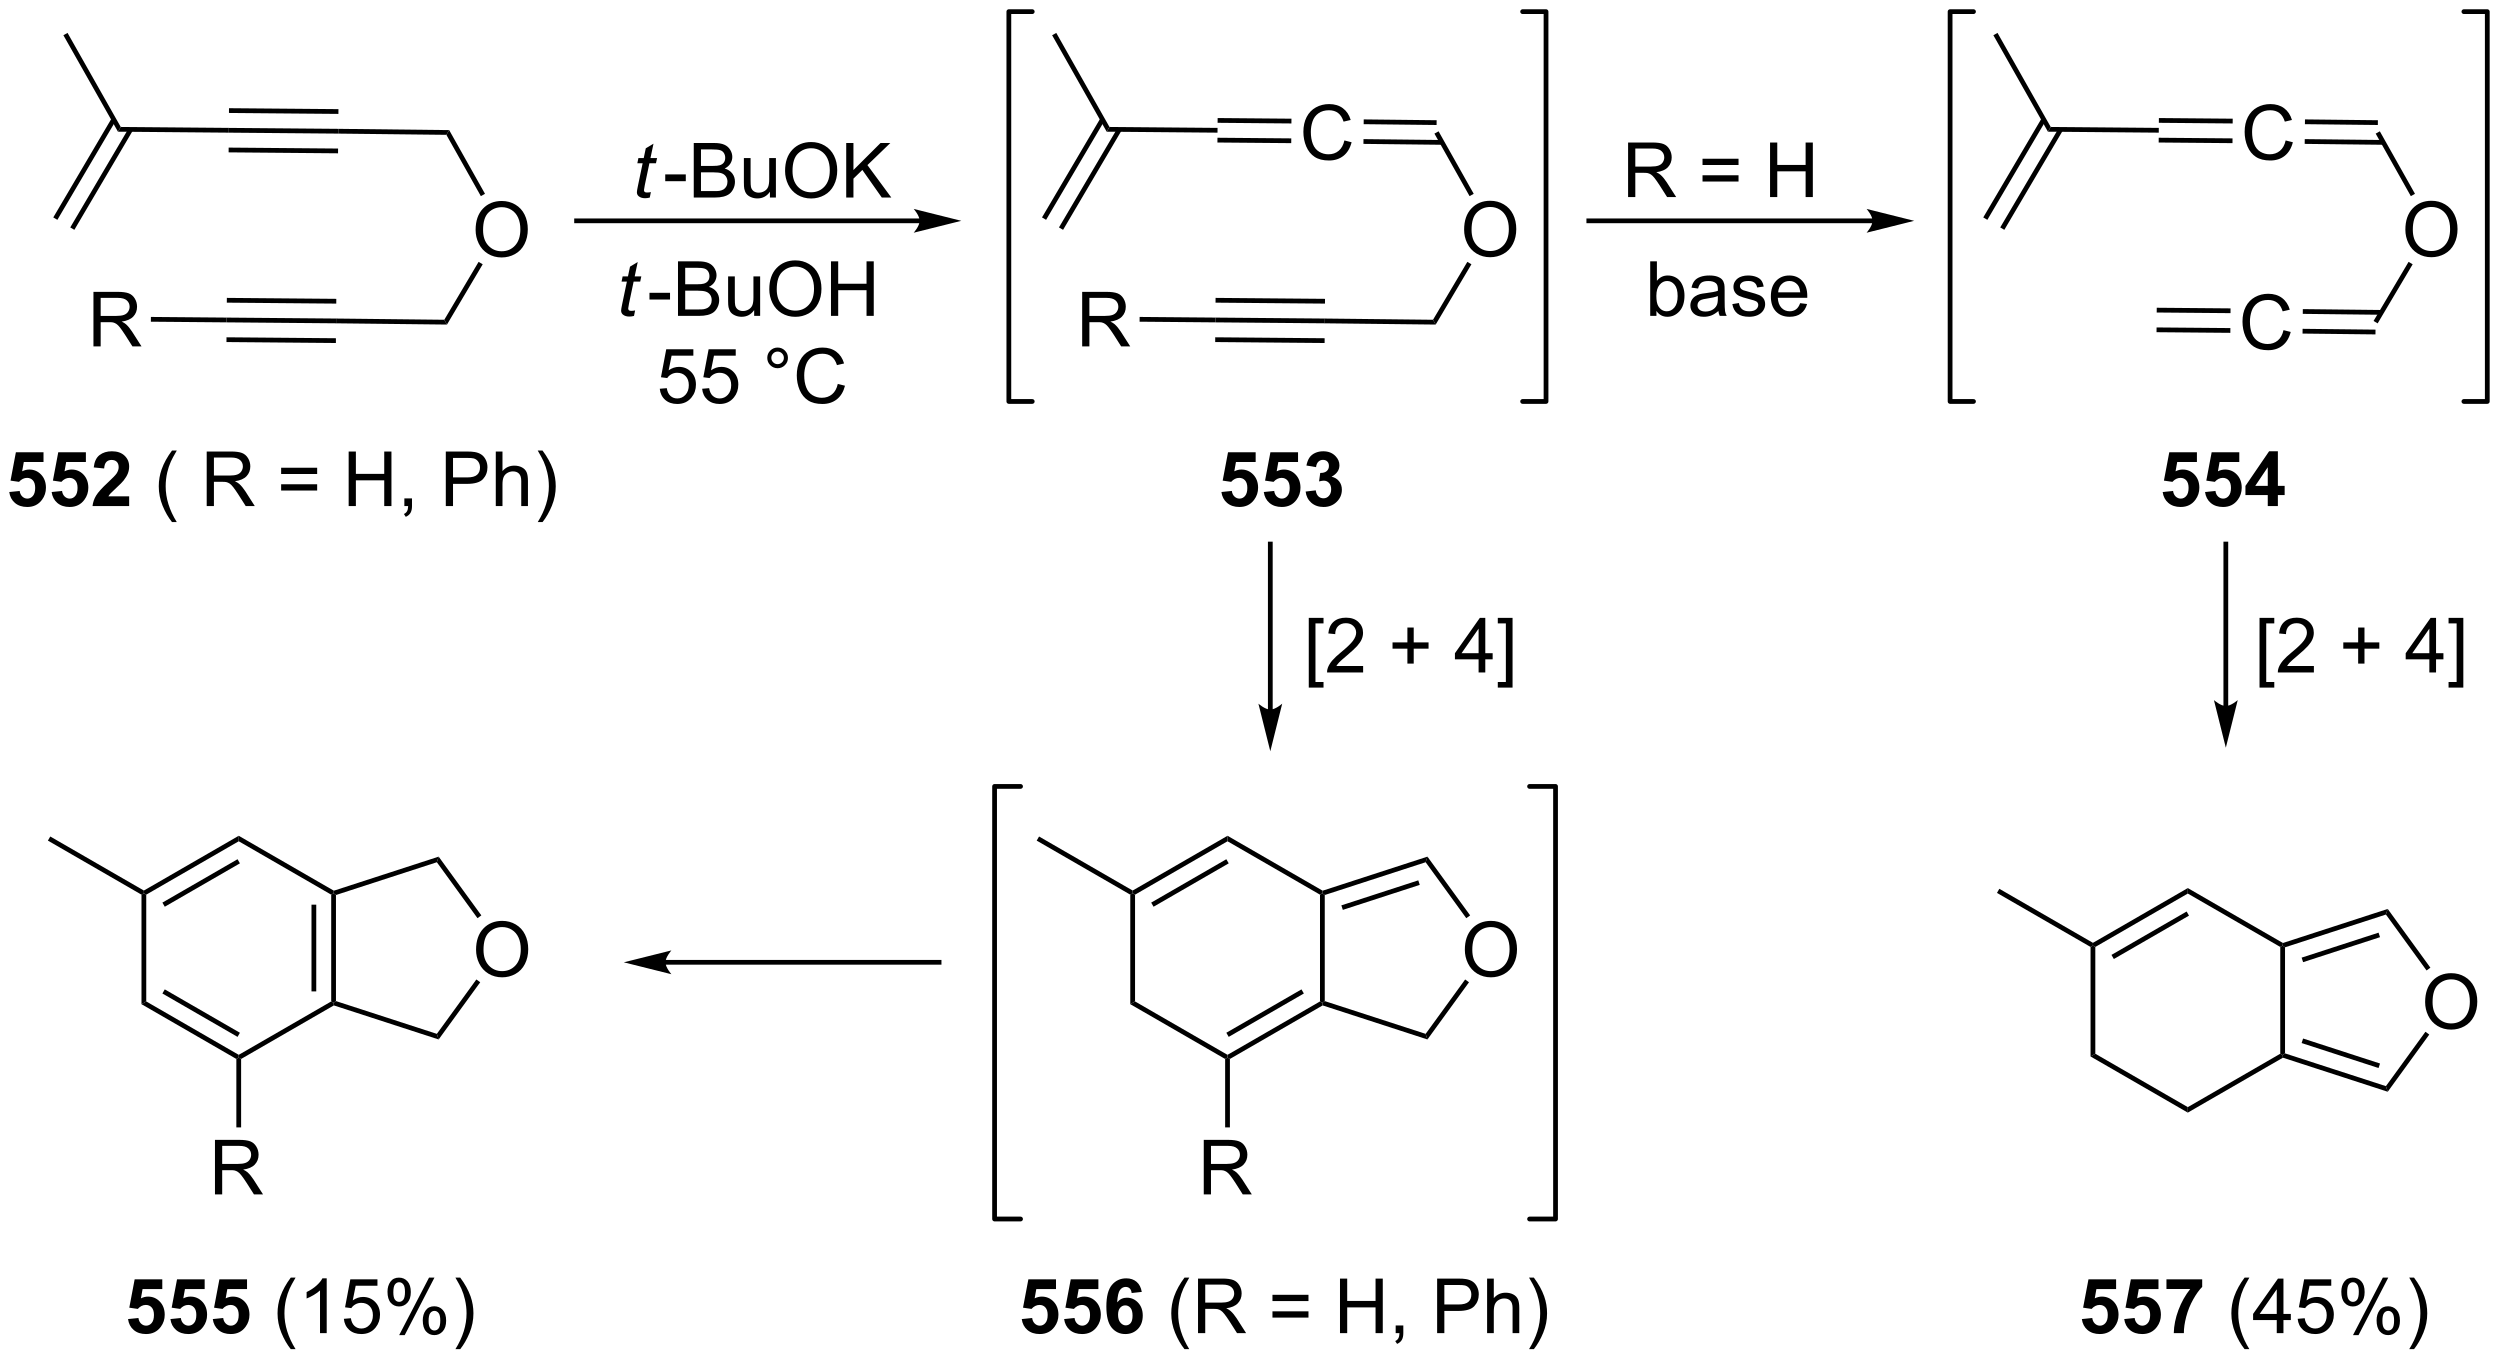 <?xml version="1.0" encoding="UTF-8"?>
<!DOCTYPE svg PUBLIC '-//W3C//DTD SVG 1.0//EN'
          'http://www.w3.org/TR/2001/REC-SVG-20010904/DTD/svg10.dtd'>
<svg stroke-dasharray="none" shape-rendering="auto" xmlns="http://www.w3.org/2000/svg" font-family="'Dialog'" text-rendering="auto" width="720" fill-opacity="1" color-interpolation="auto" color-rendering="auto" preserveAspectRatio="xMidYMid meet" font-size="12px" viewBox="0 0 720 392" fill="black" xmlns:xlink="http://www.w3.org/1999/xlink" stroke="black" image-rendering="auto" stroke-miterlimit="10" stroke-linecap="square" stroke-linejoin="miter" font-style="normal" stroke-width="1" height="392" stroke-dashoffset="0" font-weight="normal" stroke-opacity="1"
><!--Generated by the Batik Graphics2D SVG Generator--><defs id="genericDefs"
  /><g
  ><defs id="defs1"
    ><clipPath clipPathUnits="userSpaceOnUse" id="clipPath1"
      ><path d="M1.013 0.646 L270.89 0.646 L270.89 147.35 L1.013 147.35 L1.013 0.646 Z"
      /></clipPath
      ><clipPath clipPathUnits="userSpaceOnUse" id="clipPath2"
      ><path d="M-0.99 33.622 L-0.99 176.248 L261.383 176.248 L261.383 33.622 Z"
      /></clipPath
    ></defs
    ><g transform="scale(2.667,2.667) translate(-1.013,-0.646) matrix(1.029,0,0,1.029,2.031,-33.938)"
    ><path d="M48.923 57.74 Q48.923 56.313 49.689 55.508 Q50.455 54.701 51.666 54.701 Q52.457 54.701 53.093 55.081 Q53.731 55.458 54.064 56.136 Q54.4 56.813 54.4 57.672 Q54.4 58.544 54.048 59.232 Q53.697 59.919 53.051 60.273 Q52.408 60.628 51.66 60.628 Q50.853 60.628 50.215 60.237 Q49.58 59.844 49.252 59.169 Q48.923 58.492 48.923 57.74 ZM49.705 57.75 Q49.705 58.786 50.26 59.383 Q50.817 59.977 51.658 59.977 Q52.512 59.977 53.064 59.375 Q53.619 58.773 53.619 57.669 Q53.619 56.969 53.382 56.448 Q53.145 55.927 52.689 55.641 Q52.236 55.352 51.668 55.352 Q50.864 55.352 50.283 55.906 Q49.705 56.458 49.705 57.75 Z" stroke="none" clip-path="url(#clipPath2)"
    /></g
    ><g transform="matrix(2.743,0,0,2.743,2.717,-92.223)"
    ><path d="M49.26 61.114 L49.691 61.369 L45.94 67.699 L45.657 67.195 Z" stroke="none" clip-path="url(#clipPath2)"
    /></g
    ><g transform="matrix(2.743,0,0,2.743,2.717,-92.223)"
    ><path d="M45.657 67.195 L45.94 67.699 L34.297 67.567 L34.301 67.067 Z" stroke="none" clip-path="url(#clipPath2)"
    /></g
    ><g transform="matrix(2.743,0,0,2.743,2.717,-92.223)"
    ><path d="M34.522 47.649 L34.527 47.149 L46.171 47.282 L45.877 47.778 Z" stroke="none" clip-path="url(#clipPath2)"
    /></g
    ><g transform="matrix(2.743,0,0,2.743,2.717,-92.223)"
    ><path d="M45.877 47.778 L46.171 47.282 L49.932 53.969 L49.496 54.214 Z" stroke="none" clip-path="url(#clipPath2)"
    /></g
    ><g transform="matrix(2.743,0,0,2.743,2.717,-92.223)"
    ><path d="M34.527 47.149 L34.522 47.649 L23.031 47.55 L23.035 47.05 ZM34.506 49.218 L23.017 49.118 L23.013 49.618 L34.502 49.718 ZM34.545 45.081 L23.053 44.981 L23.049 45.481 L34.54 45.581 Z" stroke="none" clip-path="url(#clipPath2)"
    /></g
    ><g transform="matrix(2.743,0,0,2.743,2.717,-92.223)"
    ><path d="M34.301 67.067 L34.297 67.567 L22.805 67.467 L22.809 66.967 ZM34.28 69.135 L22.791 69.035 L22.787 69.535 L34.276 69.635 ZM34.319 64.998 L22.828 64.898 L22.823 65.398 L34.315 65.498 Z" stroke="none" clip-path="url(#clipPath2)"
    /></g
    ><g transform="matrix(2.743,0,0,2.743,2.717,-92.223)"
    ><path d="M23.035 47.05 L23.031 47.55 L11.395 47.448 L11.688 46.951 Z" stroke="none" clip-path="url(#clipPath2)"
    /></g
    ><g transform="matrix(2.743,0,0,2.743,2.717,-92.223)"
    ><path d="M8.821 69.992 L8.821 64.265 L11.36 64.265 Q12.126 64.265 12.524 64.419 Q12.923 64.573 13.16 64.963 Q13.399 65.354 13.399 65.828 Q13.399 66.437 13.004 66.856 Q12.61 67.273 11.785 67.385 Q12.087 67.531 12.243 67.672 Q12.574 67.976 12.871 68.432 L13.868 69.992 L12.915 69.992 L12.157 68.799 Q11.824 68.284 11.608 68.01 Q11.394 67.737 11.225 67.627 Q11.056 67.518 10.879 67.476 Q10.751 67.448 10.457 67.448 L9.579 67.448 L9.579 69.992 L8.821 69.992 ZM9.579 66.791 L11.207 66.791 Q11.727 66.791 12.019 66.685 Q12.313 66.578 12.464 66.341 Q12.618 66.104 12.618 65.828 Q12.618 65.422 12.321 65.161 Q12.027 64.898 11.392 64.898 L9.579 64.898 L9.579 66.791 Z" stroke="none" clip-path="url(#clipPath2)"
    /></g
    ><g transform="matrix(2.743,0,0,2.743,2.717,-92.223)"
    ><path d="M22.809 66.967 L22.805 67.467 L14.849 67.398 L14.854 66.898 Z" stroke="none" clip-path="url(#clipPath2)"
    /></g
    ><g transform="matrix(2.743,0,0,2.743,2.717,-92.223)"
    ><path d="M10.738 46.033 L4.603 56.449 L5.034 56.703 L11.169 46.287 ZM12.521 47.083 L6.386 57.499 L6.816 57.753 L12.951 47.337 Z" stroke="none" clip-path="url(#clipPath2)"
    /></g
    ><g transform="matrix(2.743,0,0,2.743,2.717,-92.223)"
    ><path d="M11.688 46.951 L11.395 47.448 L5.665 37.321 L6.101 37.075 Z" stroke="none" clip-path="url(#clipPath2)"
    /></g
    ><g transform="matrix(2.743,0,0,2.743,2.717,-92.223)"
    ><path d="M95.567 56.556 L59.548 56.556 L59.298 56.556 L59.298 57.056 L59.548 57.056 L95.567 57.056 L95.817 57.056 L95.817 56.556 L95.567 56.556 ZM99.942 56.806 L94.942 55.556 C94.942 55.556 95.567 56.259 95.567 56.806 C95.567 57.353 94.942 58.056 94.942 58.056 Z" stroke="none" clip-path="url(#clipPath2)"
    /></g
    ><g transform="matrix(2.743,0,0,2.743,2.717,-92.223)"
    ><path d="M65.693 66.213 L65.576 66.793 Q65.321 66.859 65.084 66.859 Q64.662 66.859 64.412 66.65 Q64.224 66.494 64.224 66.226 Q64.224 66.088 64.326 65.596 L64.829 63.187 L64.271 63.187 L64.383 62.64 L64.943 62.64 L65.157 61.619 L65.967 61.132 L65.649 62.64 L66.344 62.64 L66.227 63.187 L65.537 63.187 L65.055 65.478 Q64.967 65.916 64.967 66.002 Q64.967 66.127 65.037 66.195 Q65.11 66.26 65.274 66.26 Q65.508 66.26 65.693 66.213 Z" stroke="none" clip-path="url(#clipPath2)"
    /></g
    ><g transform="matrix(2.743,0,0,2.743,2.717,-92.223)"
    ><path d="M67.2 65.07 L67.2 64.361 L69.359 64.361 L69.359 65.07 L67.2 65.07 ZM70.195 66.788 L70.195 61.062 L72.343 61.062 Q72.999 61.062 73.395 61.236 Q73.793 61.408 74.017 61.77 Q74.241 62.132 74.241 62.525 Q74.241 62.892 74.041 63.218 Q73.843 63.541 73.442 63.741 Q73.96 63.892 74.239 64.26 Q74.52 64.627 74.52 65.127 Q74.52 65.531 74.348 65.877 Q74.179 66.221 73.929 66.408 Q73.679 66.596 73.301 66.692 Q72.926 66.788 72.379 66.788 L70.195 66.788 ZM70.952 63.468 L72.192 63.468 Q72.695 63.468 72.913 63.4 Q73.202 63.314 73.348 63.116 Q73.497 62.916 73.497 62.616 Q73.497 62.33 73.359 62.114 Q73.223 61.898 72.968 61.817 Q72.715 61.736 72.098 61.736 L70.952 61.736 L70.952 63.468 ZM70.952 66.111 L72.379 66.111 Q72.747 66.111 72.895 66.085 Q73.155 66.038 73.33 65.929 Q73.507 65.82 73.619 65.611 Q73.734 65.4 73.734 65.127 Q73.734 64.806 73.57 64.572 Q73.405 64.335 73.114 64.239 Q72.825 64.142 72.278 64.142 L70.952 64.142 L70.952 66.111 ZM78.192 66.788 L78.192 66.179 Q77.707 66.882 76.874 66.882 Q76.507 66.882 76.189 66.741 Q75.872 66.601 75.715 66.387 Q75.562 66.174 75.499 65.866 Q75.457 65.658 75.457 65.21 L75.457 62.64 L76.161 62.64 L76.161 64.939 Q76.161 65.491 76.202 65.681 Q76.27 65.96 76.484 66.119 Q76.7 66.275 77.015 66.275 Q77.332 66.275 77.609 66.114 Q77.887 65.952 78.002 65.674 Q78.116 65.392 78.116 64.861 L78.116 62.64 L78.82 62.64 L78.82 66.788 L78.192 66.788 ZM79.782 63.999 Q79.782 62.572 80.547 61.767 Q81.313 60.96 82.524 60.96 Q83.316 60.96 83.951 61.34 Q84.589 61.718 84.922 62.395 Q85.258 63.072 85.258 63.931 Q85.258 64.804 84.907 65.491 Q84.555 66.179 83.909 66.533 Q83.266 66.887 82.519 66.887 Q81.711 66.887 81.073 66.497 Q80.438 66.103 80.11 65.429 Q79.782 64.752 79.782 63.999 ZM80.563 64.01 Q80.563 65.046 81.118 65.642 Q81.675 66.236 82.516 66.236 Q83.37 66.236 83.922 65.635 Q84.477 65.033 84.477 63.929 Q84.477 63.228 84.24 62.708 Q84.003 62.187 83.547 61.9 Q83.094 61.611 82.526 61.611 Q81.722 61.611 81.141 62.166 Q80.563 62.718 80.563 64.01 ZM86.257 66.788 L86.257 61.062 L87.015 61.062 L87.015 63.413 L89.991 63.413 L89.991 61.062 L90.749 61.062 L90.749 66.788 L89.991 66.788 L89.991 64.088 L87.015 64.088 L87.015 66.788 L86.257 66.788 Z" stroke="none" clip-path="url(#clipPath2)"
    /></g
    ><g transform="matrix(2.743,0,0,2.743,2.717,-92.223)"
    ><path d="M68.282 74.438 L69.019 74.376 Q69.102 74.915 69.399 75.186 Q69.698 75.457 70.12 75.457 Q70.628 75.457 70.98 75.074 Q71.331 74.691 71.331 74.058 Q71.331 73.457 70.993 73.11 Q70.657 72.761 70.11 72.761 Q69.769 72.761 69.495 72.918 Q69.222 73.071 69.066 73.316 L68.407 73.23 L68.961 70.29 L71.808 70.29 L71.808 70.962 L69.524 70.962 L69.214 72.501 Q69.73 72.141 70.297 72.141 Q71.047 72.141 71.563 72.662 Q72.079 73.18 72.079 73.996 Q72.079 74.774 71.625 75.339 Q71.073 76.037 70.12 76.037 Q69.339 76.037 68.844 75.6 Q68.352 75.16 68.282 74.438 ZM72.731 74.438 L73.468 74.376 Q73.551 74.915 73.848 75.186 Q74.147 75.457 74.569 75.457 Q75.077 75.457 75.429 75.074 Q75.78 74.691 75.78 74.058 Q75.78 73.457 75.442 73.11 Q75.106 72.761 74.559 72.761 Q74.218 72.761 73.944 72.918 Q73.671 73.071 73.515 73.316 L72.856 73.23 L73.41 70.29 L76.257 70.29 L76.257 70.962 L73.973 70.962 L73.663 72.501 Q74.179 72.141 74.746 72.141 Q75.496 72.141 76.012 72.662 Q76.528 73.18 76.528 73.996 Q76.528 74.774 76.075 75.339 Q75.522 76.037 74.569 76.037 Q73.788 76.037 73.293 75.6 Q72.801 75.16 72.731 74.438 ZM79.569 71.196 Q79.569 70.746 79.887 70.43 Q80.207 70.113 80.653 70.113 Q81.106 70.113 81.421 70.43 Q81.739 70.746 81.739 71.196 Q81.739 71.644 81.418 71.964 Q81.101 72.282 80.653 72.282 Q80.207 72.282 79.887 71.967 Q79.569 71.649 79.569 71.196 ZM79.996 71.196 Q79.996 71.47 80.189 71.662 Q80.382 71.855 80.655 71.855 Q80.926 71.855 81.119 71.662 Q81.312 71.47 81.312 71.196 Q81.312 70.923 81.119 70.73 Q80.926 70.535 80.655 70.535 Q80.382 70.535 80.189 70.73 Q79.996 70.923 79.996 71.196 ZM86.972 73.93 L87.73 74.121 Q87.493 75.055 86.873 75.548 Q86.253 76.037 85.36 76.037 Q84.433 76.037 83.852 75.66 Q83.274 75.282 82.969 74.569 Q82.667 73.852 82.667 73.032 Q82.667 72.136 83.008 71.472 Q83.352 70.805 83.982 70.459 Q84.612 70.113 85.37 70.113 Q86.23 70.113 86.816 70.55 Q87.401 70.988 87.633 71.782 L86.886 71.957 Q86.688 71.332 86.308 71.048 Q85.93 70.761 85.355 70.761 Q84.696 70.761 84.25 71.079 Q83.808 71.394 83.628 71.928 Q83.448 72.462 83.448 73.027 Q83.448 73.759 83.662 74.303 Q83.875 74.847 84.323 75.118 Q84.774 75.386 85.297 75.386 Q85.933 75.386 86.373 75.019 Q86.816 74.652 86.972 73.93 Z" stroke="none" clip-path="url(#clipPath2)"
    /></g
    ><g transform="matrix(2.743,0,0,2.743,2.717,-92.223)"
    ><path d="M-0.018 85.279 L1.075 85.167 Q1.122 85.537 1.352 85.756 Q1.583 85.972 1.883 85.972 Q2.227 85.972 2.463 85.693 Q2.703 85.412 2.703 84.85 Q2.703 84.324 2.466 84.061 Q2.232 83.795 1.852 83.795 Q1.38 83.795 1.005 84.214 L0.115 84.084 L0.677 81.105 L3.578 81.105 L3.578 82.131 L1.508 82.131 L1.336 83.105 Q1.703 82.92 2.086 82.92 Q2.818 82.92 3.325 83.451 Q3.833 83.983 3.833 84.831 Q3.833 85.537 3.422 86.092 Q2.865 86.852 1.872 86.852 Q1.078 86.852 0.578 86.425 Q0.078 85.998 -0.018 85.279 ZM4.431 85.279 L5.525 85.167 Q5.572 85.537 5.801 85.756 Q6.033 85.972 6.332 85.972 Q6.676 85.972 6.913 85.693 Q7.152 85.412 7.152 84.85 Q7.152 84.324 6.915 84.061 Q6.681 83.795 6.301 83.795 Q5.829 83.795 5.454 84.214 L4.564 84.084 L5.126 81.105 L8.027 81.105 L8.027 82.131 L5.957 82.131 L5.785 83.105 Q6.152 82.92 6.535 82.92 Q7.267 82.92 7.775 83.451 Q8.283 83.983 8.283 84.831 Q8.283 85.537 7.871 86.092 Q7.314 86.852 6.322 86.852 Q5.527 86.852 5.027 86.425 Q4.527 85.998 4.431 85.279 ZM12.57 85.733 L12.57 86.753 L8.724 86.753 Q8.787 86.175 9.099 85.657 Q9.412 85.139 10.333 84.285 Q11.075 83.592 11.242 83.347 Q11.469 83.006 11.469 82.675 Q11.469 82.308 11.271 82.11 Q11.075 81.912 10.727 81.912 Q10.383 81.912 10.18 82.121 Q9.977 82.326 9.945 82.808 L8.852 82.699 Q8.95 81.792 9.466 81.399 Q9.982 81.003 10.755 81.003 Q11.602 81.003 12.086 81.462 Q12.57 81.917 12.57 82.597 Q12.57 82.983 12.432 83.334 Q12.294 83.683 11.992 84.066 Q11.794 84.318 11.273 84.795 Q10.755 85.272 10.615 85.428 Q10.477 85.584 10.391 85.733 L12.57 85.733 Z" stroke="none" clip-path="url(#clipPath2)"
    /></g
    ><g transform="matrix(2.743,0,0,2.743,2.717,-92.223)"
    ><path d="M17.068 88.438 Q16.484 87.704 16.081 86.719 Q15.68 85.733 15.68 84.678 Q15.68 83.748 15.982 82.897 Q16.333 81.91 17.068 80.928 L17.57 80.928 Q17.099 81.74 16.945 82.089 Q16.708 82.628 16.57 83.214 Q16.404 83.943 16.404 84.683 Q16.404 86.561 17.57 88.438 L17.068 88.438 ZM20.712 86.753 L20.712 81.027 L23.251 81.027 Q24.017 81.027 24.415 81.18 Q24.814 81.334 25.051 81.725 Q25.29 82.115 25.29 82.589 Q25.29 83.199 24.895 83.618 Q24.501 84.035 23.676 84.147 Q23.978 84.292 24.134 84.433 Q24.465 84.738 24.762 85.193 L25.759 86.753 L24.806 86.753 L24.048 85.561 Q23.715 85.045 23.499 84.772 Q23.285 84.498 23.116 84.389 Q22.947 84.279 22.77 84.238 Q22.642 84.209 22.348 84.209 L21.47 84.209 L21.47 86.753 L20.712 86.753 ZM21.47 83.553 L23.098 83.553 Q23.619 83.553 23.91 83.446 Q24.204 83.339 24.355 83.102 Q24.509 82.865 24.509 82.589 Q24.509 82.183 24.212 81.923 Q23.918 81.66 23.283 81.66 L21.47 81.66 L21.47 83.553 ZM32.309 83.386 L28.527 83.386 L28.527 82.73 L32.309 82.73 L32.309 83.386 ZM32.309 85.123 L28.527 85.123 L28.527 84.467 L32.309 84.467 L32.309 85.123 ZM35.617 86.753 L35.617 81.027 L36.375 81.027 L36.375 83.378 L39.352 83.378 L39.352 81.027 L40.109 81.027 L40.109 86.753 L39.352 86.753 L39.352 84.053 L36.375 84.053 L36.375 86.753 L35.617 86.753 ZM41.465 86.753 L41.465 85.951 L42.267 85.951 L42.267 86.753 Q42.267 87.196 42.111 87.467 Q41.955 87.738 41.613 87.886 L41.418 87.587 Q41.642 87.488 41.746 87.298 Q41.853 87.11 41.863 86.753 L41.465 86.753 ZM45.816 86.753 L45.816 81.027 L47.978 81.027 Q48.548 81.027 48.848 81.081 Q49.27 81.152 49.553 81.35 Q49.84 81.545 50.014 81.902 Q50.189 82.256 50.189 82.683 Q50.189 83.412 49.723 83.92 Q49.259 84.425 48.043 84.425 L46.574 84.425 L46.574 86.753 L45.816 86.753 ZM46.574 83.748 L48.056 83.748 Q48.79 83.748 49.098 83.475 Q49.408 83.201 49.408 82.706 Q49.408 82.347 49.225 82.092 Q49.043 81.834 48.746 81.753 Q48.556 81.701 48.04 81.701 L46.574 81.701 L46.574 83.748 ZM51.064 86.753 L51.064 81.027 L51.767 81.027 L51.767 83.081 Q52.259 82.511 53.009 82.511 Q53.47 82.511 53.809 82.693 Q54.15 82.873 54.296 83.193 Q54.441 83.514 54.441 84.123 L54.441 86.753 L53.738 86.753 L53.738 84.123 Q53.738 83.597 53.509 83.358 Q53.283 83.115 52.863 83.115 Q52.551 83.115 52.275 83.279 Q52.001 83.441 51.884 83.719 Q51.767 83.996 51.767 84.483 L51.767 86.753 L51.064 86.753 ZM55.974 88.438 L55.469 88.438 Q56.638 86.561 56.638 84.683 Q56.638 83.949 56.469 83.225 Q56.336 82.639 56.099 82.1 Q55.945 81.748 55.469 80.928 L55.974 80.928 Q56.708 81.91 57.06 82.897 Q57.359 83.748 57.359 84.678 Q57.359 85.733 56.956 86.719 Q56.552 87.704 55.974 88.438 Z" stroke="none" clip-path="url(#clipPath2)"
    /></g
    ><g transform="matrix(2.743,0,0,2.743,2.717,-92.223)"
    ><path d="M152.734 57.74 Q152.734 56.313 153.5 55.508 Q154.265 54.701 155.476 54.701 Q156.268 54.701 156.903 55.081 Q157.541 55.458 157.875 56.136 Q158.21 56.813 158.21 57.672 Q158.21 58.544 157.859 59.232 Q157.507 59.919 156.862 60.273 Q156.218 60.628 155.471 60.628 Q154.664 60.628 154.026 60.237 Q153.39 59.844 153.062 59.169 Q152.734 58.492 152.734 57.74 ZM153.515 57.75 Q153.515 58.786 154.07 59.383 Q154.627 59.977 155.468 59.977 Q156.322 59.977 156.875 59.375 Q157.429 58.773 157.429 57.669 Q157.429 56.969 157.192 56.448 Q156.955 55.927 156.5 55.641 Q156.046 55.352 155.479 55.352 Q154.674 55.352 154.093 55.906 Q153.515 56.458 153.515 57.75 Z" stroke="none" clip-path="url(#clipPath2)"
    /></g
    ><g transform="matrix(2.743,0,0,2.743,2.717,-92.223)"
    ><path d="M140.163 48.367 L140.921 48.557 Q140.684 49.492 140.064 49.984 Q139.444 50.473 138.551 50.473 Q137.624 50.473 137.043 50.096 Q136.465 49.718 136.16 49.005 Q135.858 48.288 135.858 47.468 Q135.858 46.572 136.2 45.908 Q136.543 45.242 137.173 44.895 Q137.804 44.549 138.561 44.549 Q139.421 44.549 140.007 44.986 Q140.593 45.424 140.825 46.218 L140.077 46.393 Q139.879 45.768 139.499 45.484 Q139.121 45.197 138.546 45.197 Q137.887 45.197 137.442 45.515 Q136.999 45.83 136.819 46.364 Q136.64 46.898 136.64 47.463 Q136.64 48.195 136.853 48.739 Q137.067 49.283 137.515 49.554 Q137.965 49.822 138.488 49.822 Q139.124 49.822 139.564 49.455 Q140.007 49.088 140.163 48.367 Z" stroke="none" clip-path="url(#clipPath2)"
    /></g
    ><g transform="matrix(2.743,0,0,2.743,2.717,-92.223)"
    ><path d="M153.071 61.114 L153.501 61.369 L149.75 67.699 L149.467 67.195 Z" stroke="none" clip-path="url(#clipPath2)"
    /></g
    ><g transform="matrix(2.743,0,0,2.743,2.717,-92.223)"
    ><path d="M149.467 67.195 L149.75 67.699 L138.107 67.567 L138.111 67.067 Z" stroke="none" clip-path="url(#clipPath2)"
    /></g
    ><g transform="matrix(2.743,0,0,2.743,2.717,-92.223)"
    ><path d="M142.163 48.728 L150.417 48.822 L150.423 48.322 L142.169 48.228 ZM142.187 46.658 L149.843 46.745 L149.849 46.245 L142.192 46.158 Z" stroke="none" clip-path="url(#clipPath2)"
    /></g
    ><g transform="matrix(2.743,0,0,2.743,2.717,-92.223)"
    ><path d="M149.616 47.652 L150.052 47.407 L153.742 53.969 L153.306 54.214 Z" stroke="none" clip-path="url(#clipPath2)"
    /></g
    ><g transform="matrix(2.743,0,0,2.743,2.717,-92.223)"
    ><path d="M134.605 46.083 L126.855 46.015 L126.85 46.515 L134.6 46.583 ZM134.587 48.151 L126.837 48.084 L126.832 48.584 L134.582 48.651 Z" stroke="none" clip-path="url(#clipPath2)"
    /></g
    ><g transform="matrix(2.743,0,0,2.743,2.717,-92.223)"
    ><path d="M138.111 67.067 L138.107 67.567 L126.616 67.467 L126.62 66.967 ZM138.09 69.135 L126.602 69.035 L126.598 69.535 L138.086 69.635 ZM138.129 64.998 L126.638 64.898 L126.634 65.398 L138.125 65.498 Z" stroke="none" clip-path="url(#clipPath2)"
    /></g
    ><g transform="matrix(2.743,0,0,2.743,2.717,-92.223)"
    ><path d="M126.846 47.05 L126.841 47.55 L115.206 47.448 L115.499 46.951 Z" stroke="none" clip-path="url(#clipPath2)"
    /></g
    ><g transform="matrix(2.743,0,0,2.743,2.717,-92.223)"
    ><path d="M112.632 69.992 L112.632 64.265 L115.171 64.265 Q115.936 64.265 116.335 64.419 Q116.733 64.573 116.97 64.963 Q117.21 65.354 117.21 65.828 Q117.21 66.437 116.814 66.856 Q116.421 67.273 115.595 67.385 Q115.897 67.531 116.053 67.672 Q116.384 67.976 116.681 68.432 L117.678 69.992 L116.725 69.992 L115.968 68.799 Q115.634 68.284 115.418 68.01 Q115.204 67.737 115.035 67.627 Q114.866 67.518 114.689 67.476 Q114.561 67.448 114.267 67.448 L113.389 67.448 L113.389 69.992 L112.632 69.992 ZM113.389 66.791 L115.017 66.791 Q115.538 66.791 115.829 66.685 Q116.124 66.578 116.275 66.341 Q116.428 66.104 116.428 65.828 Q116.428 65.422 116.132 65.161 Q115.837 64.898 115.202 64.898 L113.389 64.898 L113.389 66.791 Z" stroke="none" clip-path="url(#clipPath2)"
    /></g
    ><g transform="matrix(2.743,0,0,2.743,2.717,-92.223)"
    ><path d="M126.62 66.967 L126.616 67.467 L118.66 67.398 L118.664 66.898 Z" stroke="none" clip-path="url(#clipPath2)"
    /></g
    ><g transform="matrix(2.743,0,0,2.743,2.717,-92.223)"
    ><path d="M114.549 46.033 L108.414 56.449 L108.844 56.703 L114.98 46.287 ZM116.331 47.083 L110.196 57.499 L110.627 57.753 L116.762 47.337 Z" stroke="none" clip-path="url(#clipPath2)"
    /></g
    ><g transform="matrix(2.743,0,0,2.743,2.717,-92.223)"
    ><path d="M115.499 46.951 L115.206 47.448 L109.476 37.321 L109.911 37.075 Z" stroke="none" clip-path="url(#clipPath2)"
    /></g
    ><g transform="matrix(2.743,0,0,2.743,2.717,-92.223)"
    ><path d="M127.251 85.279 L128.345 85.167 Q128.392 85.537 128.621 85.756 Q128.853 85.972 129.152 85.972 Q129.496 85.972 129.733 85.693 Q129.972 85.412 129.972 84.85 Q129.972 84.324 129.735 84.061 Q129.501 83.795 129.121 83.795 Q128.649 83.795 128.274 84.214 L127.384 84.084 L127.946 81.105 L130.847 81.105 L130.847 82.131 L128.777 82.131 L128.605 83.105 Q128.972 82.92 129.355 82.92 Q130.087 82.92 130.595 83.451 Q131.103 83.983 131.103 84.831 Q131.103 85.537 130.691 86.092 Q130.134 86.852 129.142 86.852 Q128.347 86.852 127.847 86.425 Q127.347 85.998 127.251 85.279 ZM131.7 85.279 L132.794 85.167 Q132.841 85.537 133.07 85.756 Q133.302 85.972 133.601 85.972 Q133.945 85.972 134.182 85.693 Q134.422 85.412 134.422 84.85 Q134.422 84.324 134.185 84.061 Q133.95 83.795 133.57 83.795 Q133.099 83.795 132.724 84.214 L131.833 84.084 L132.396 81.105 L135.297 81.105 L135.297 82.131 L133.226 82.131 L133.054 83.105 Q133.422 82.92 133.804 82.92 Q134.536 82.92 135.044 83.451 Q135.552 83.983 135.552 84.831 Q135.552 85.537 135.14 86.092 Q134.583 86.852 133.591 86.852 Q132.797 86.852 132.297 86.425 Q131.797 85.998 131.7 85.279 ZM136.095 85.233 L137.157 85.105 Q137.207 85.511 137.428 85.727 Q137.652 85.941 137.97 85.941 Q138.308 85.941 138.54 85.683 Q138.774 85.425 138.774 84.988 Q138.774 84.574 138.551 84.331 Q138.329 84.089 138.009 84.089 Q137.798 84.089 137.504 84.17 L137.626 83.277 Q138.071 83.287 138.306 83.084 Q138.54 82.878 138.54 82.537 Q138.54 82.248 138.368 82.076 Q138.196 81.904 137.91 81.904 Q137.629 81.904 137.428 82.1 Q137.23 82.295 137.189 82.67 L136.176 82.498 Q136.282 81.98 136.493 81.67 Q136.707 81.358 137.087 81.18 Q137.47 81.003 137.941 81.003 Q138.751 81.003 139.238 81.519 Q139.642 81.941 139.642 82.472 Q139.642 83.225 138.816 83.675 Q139.308 83.779 139.603 84.147 Q139.899 84.514 139.899 85.035 Q139.899 85.787 139.347 86.321 Q138.798 86.852 137.978 86.852 Q137.199 86.852 136.686 86.404 Q136.176 85.956 136.095 85.233 Z" stroke="none" clip-path="url(#clipPath2)"
    /></g
    ><g transform="matrix(2.743,0,0,2.743,2.717,-92.223)"
    ><path d="M195.615 56.556 L165.826 56.556 L165.576 56.556 L165.576 57.056 L165.826 57.056 L195.615 57.056 L195.865 57.056 L195.865 56.556 L195.615 56.556 ZM199.99 56.806 L194.99 55.556 C194.99 55.556 195.615 56.259 195.615 56.806 C195.615 57.353 194.99 58.056 194.99 58.056 Z" stroke="none" clip-path="url(#clipPath2)"
    /></g
    ><g transform="matrix(2.743,0,0,2.743,2.717,-92.223)"
    ><path d="M169.95 54.31 L169.95 48.584 L172.489 48.584 Q173.255 48.584 173.653 48.737 Q174.052 48.891 174.288 49.282 Q174.528 49.672 174.528 50.146 Q174.528 50.755 174.132 51.175 Q173.739 51.591 172.913 51.703 Q173.216 51.849 173.372 51.99 Q173.703 52.295 174 52.75 L174.997 54.31 L174.044 54.31 L173.286 53.117 Q172.953 52.602 172.737 52.328 Q172.523 52.055 172.354 51.946 Q172.184 51.836 172.007 51.795 Q171.88 51.766 171.585 51.766 L170.708 51.766 L170.708 54.31 L169.95 54.31 ZM170.708 51.11 L172.335 51.11 Q172.856 51.11 173.148 51.003 Q173.442 50.896 173.593 50.659 Q173.747 50.422 173.747 50.146 Q173.747 49.74 173.45 49.48 Q173.156 49.216 172.52 49.216 L170.708 49.216 L170.708 51.11 ZM181.546 50.943 L177.765 50.943 L177.765 50.287 L181.546 50.287 L181.546 50.943 ZM181.546 52.68 L177.765 52.68 L177.765 52.024 L181.546 52.024 L181.546 52.68 ZM184.855 54.31 L184.855 48.584 L185.613 48.584 L185.613 50.935 L188.589 50.935 L188.589 48.584 L189.347 48.584 L189.347 54.31 L188.589 54.31 L188.589 51.61 L185.613 51.61 L185.613 54.31 L184.855 54.31 Z" stroke="none" clip-path="url(#clipPath2)"
    /></g
    ><g transform="matrix(2.743,0,0,2.743,2.717,-92.223)"
    ><path d="M172.926 66.788 L172.272 66.788 L172.272 61.062 L172.975 61.062 L172.975 63.103 Q173.421 62.546 174.113 62.546 Q174.496 62.546 174.837 62.7 Q175.178 62.853 175.4 63.135 Q175.621 63.413 175.746 63.809 Q175.871 64.202 175.871 64.65 Q175.871 65.718 175.343 66.301 Q174.816 66.882 174.077 66.882 Q173.343 66.882 172.926 66.267 L172.926 66.788 ZM172.918 64.681 Q172.918 65.429 173.121 65.76 Q173.452 66.304 174.019 66.304 Q174.481 66.304 174.816 65.903 Q175.152 65.502 175.152 64.71 Q175.152 63.898 174.829 63.512 Q174.506 63.124 174.051 63.124 Q173.59 63.124 173.254 63.525 Q172.918 63.924 172.918 64.681 ZM179.432 66.275 Q179.042 66.609 178.68 66.747 Q178.32 66.882 177.906 66.882 Q177.221 66.882 176.854 66.549 Q176.487 66.213 176.487 65.695 Q176.487 65.39 176.625 65.137 Q176.766 64.885 176.99 64.734 Q177.214 64.58 177.495 64.502 Q177.703 64.447 178.12 64.398 Q178.971 64.296 179.375 64.156 Q179.378 64.01 179.378 63.971 Q179.378 63.541 179.18 63.366 Q178.909 63.127 178.378 63.127 Q177.883 63.127 177.646 63.301 Q177.409 63.476 177.297 63.916 L176.609 63.822 Q176.703 63.382 176.917 63.111 Q177.133 62.838 177.539 62.692 Q177.945 62.546 178.479 62.546 Q179.01 62.546 179.341 62.671 Q179.674 62.796 179.831 62.986 Q179.987 63.174 180.049 63.463 Q180.086 63.642 180.086 64.111 L180.086 65.049 Q180.086 66.031 180.13 66.291 Q180.174 66.549 180.307 66.788 L179.573 66.788 Q179.464 66.57 179.432 66.275 ZM179.375 64.705 Q178.992 64.861 178.227 64.971 Q177.792 65.033 177.612 65.111 Q177.432 65.189 177.333 65.34 Q177.237 65.491 177.237 65.674 Q177.237 65.955 177.451 66.142 Q177.664 66.33 178.073 66.33 Q178.479 66.33 178.794 66.153 Q179.112 65.976 179.26 65.666 Q179.375 65.429 179.375 64.963 L179.375 64.705 ZM180.894 65.549 L181.59 65.439 Q181.647 65.859 181.915 66.083 Q182.184 66.304 182.663 66.304 Q183.147 66.304 183.381 66.106 Q183.616 65.908 183.616 65.642 Q183.616 65.406 183.41 65.267 Q183.264 65.174 182.691 65.031 Q181.918 64.835 181.619 64.692 Q181.319 64.549 181.165 64.299 Q181.012 64.046 181.012 63.741 Q181.012 63.463 181.137 63.228 Q181.264 62.991 181.483 62.835 Q181.647 62.713 181.931 62.629 Q182.215 62.546 182.538 62.546 Q183.027 62.546 183.394 62.687 Q183.764 62.827 183.939 63.067 Q184.116 63.306 184.184 63.71 L183.496 63.804 Q183.449 63.484 183.223 63.304 Q182.999 63.124 182.59 63.124 Q182.106 63.124 181.897 63.286 Q181.691 63.444 181.691 63.658 Q181.691 63.796 181.777 63.906 Q181.863 64.017 182.046 64.093 Q182.152 64.132 182.668 64.273 Q183.413 64.471 183.707 64.598 Q184.004 64.726 184.171 64.968 Q184.34 65.21 184.34 65.57 Q184.34 65.921 184.134 66.231 Q183.928 66.541 183.54 66.713 Q183.155 66.882 182.668 66.882 Q181.858 66.882 181.434 66.546 Q181.012 66.21 180.894 65.549 ZM188.014 65.452 L188.741 65.541 Q188.569 66.179 188.103 66.531 Q187.639 66.882 186.918 66.882 Q186.006 66.882 185.473 66.322 Q184.941 65.76 184.941 64.749 Q184.941 63.702 185.481 63.124 Q186.019 62.546 186.879 62.546 Q187.71 62.546 188.236 63.114 Q188.764 63.679 188.764 64.705 Q188.764 64.767 188.762 64.892 L185.668 64.892 Q185.707 65.577 186.053 65.942 Q186.402 66.304 186.921 66.304 Q187.309 66.304 187.582 66.101 Q187.856 65.898 188.014 65.452 ZM185.707 64.314 L188.022 64.314 Q187.975 63.791 187.756 63.531 Q187.421 63.124 186.887 63.124 Q186.402 63.124 186.072 63.45 Q185.741 63.773 185.707 64.314 Z" stroke="none" clip-path="url(#clipPath2)"
    /></g
    ><g stroke-width="0.5" transform="matrix(2.743,0,0,2.743,2.717,-92.223)" stroke-linejoin="round" stroke-linecap="round"
    ><path fill="none" d="M158.878 75.772 L161.334 75.772 L161.334 34.844 L158.878 34.844" clip-path="url(#clipPath2)"
    /></g
    ><g stroke-width="0.5" transform="matrix(2.743,0,0,2.743,2.717,-92.223)" stroke-linejoin="round" stroke-linecap="round"
    ><path fill="none" d="M107.388 34.844 L104.933 34.844 L104.933 75.772 L107.388 75.772" clip-path="url(#clipPath2)"
    /></g
    ><g transform="matrix(2.743,0,0,2.743,2.717,-92.223)"
    ><path d="M251.56 57.74 Q251.56 56.313 252.326 55.508 Q253.092 54.701 254.303 54.701 Q255.094 54.701 255.73 55.081 Q256.368 55.458 256.701 56.136 Q257.037 56.813 257.037 57.672 Q257.037 58.544 256.685 59.232 Q256.334 59.919 255.688 60.273 Q255.045 60.628 254.298 60.628 Q253.49 60.628 252.852 60.237 Q252.217 59.844 251.889 59.169 Q251.56 58.492 251.56 57.74 ZM252.342 57.75 Q252.342 58.786 252.897 59.383 Q253.454 59.977 254.295 59.977 Q255.149 59.977 255.701 59.375 Q256.256 58.773 256.256 57.669 Q256.256 56.969 256.019 56.448 Q255.782 55.927 255.326 55.641 Q254.873 55.352 254.305 55.352 Q253.501 55.352 252.92 55.906 Q252.342 56.458 252.342 57.75 Z" stroke="none" clip-path="url(#clipPath2)"
    /></g
    ><g transform="matrix(2.743,0,0,2.743,2.717,-92.223)"
    ><path d="M238.764 68.284 L239.522 68.474 Q239.285 69.409 238.665 69.901 Q238.045 70.391 237.152 70.391 Q236.225 70.391 235.644 70.013 Q235.066 69.635 234.761 68.922 Q234.459 68.206 234.459 67.385 Q234.459 66.49 234.8 65.826 Q235.144 65.159 235.774 64.812 Q236.404 64.466 237.162 64.466 Q238.022 64.466 238.608 64.904 Q239.194 65.341 239.425 66.135 L238.678 66.31 Q238.48 65.685 238.1 65.401 Q237.722 65.115 237.147 65.115 Q236.488 65.115 236.042 65.432 Q235.6 65.747 235.42 66.281 Q235.24 66.815 235.24 67.38 Q235.24 68.112 235.454 68.656 Q235.667 69.201 236.115 69.471 Q236.566 69.74 237.089 69.74 Q237.725 69.74 238.165 69.372 Q238.608 69.005 238.764 68.284 Z" stroke="none" clip-path="url(#clipPath2)"
    /></g
    ><g transform="matrix(2.743,0,0,2.743,2.717,-92.223)"
    ><path d="M238.99 48.367 L239.748 48.557 Q239.511 49.492 238.891 49.984 Q238.271 50.473 237.378 50.473 Q236.451 50.473 235.87 50.096 Q235.292 49.718 234.987 49.005 Q234.685 48.288 234.685 47.468 Q234.685 46.572 235.026 45.908 Q235.37 45.242 236 44.895 Q236.63 44.549 237.388 44.549 Q238.248 44.549 238.833 44.986 Q239.419 45.424 239.651 46.218 L238.904 46.393 Q238.706 45.768 238.326 45.484 Q237.948 45.197 237.373 45.197 Q236.714 45.197 236.268 45.515 Q235.826 45.83 235.646 46.364 Q235.466 46.898 235.466 47.463 Q235.466 48.195 235.68 48.739 Q235.893 49.283 236.341 49.554 Q236.792 49.822 237.315 49.822 Q237.951 49.822 238.391 49.455 Q238.833 49.088 238.99 48.367 Z" stroke="none" clip-path="url(#clipPath2)"
    /></g
    ><g transform="matrix(2.743,0,0,2.743,2.717,-92.223)"
    ><path d="M251.897 61.114 L252.327 61.369 L248.65 67.575 L248.22 67.32 Z" stroke="none" clip-path="url(#clipPath2)"
    /></g
    ><g transform="matrix(2.743,0,0,2.743,2.717,-92.223)"
    ><path d="M249.047 66.169 L240.793 66.075 L240.788 66.575 L249.041 66.669 ZM248.426 68.232 L240.77 68.145 L240.764 68.645 L248.42 68.732 Z" stroke="none" clip-path="url(#clipPath2)"
    /></g
    ><g transform="matrix(2.743,0,0,2.743,2.717,-92.223)"
    ><path d="M240.99 48.728 L249.244 48.822 L249.25 48.322 L240.996 48.228 ZM241.013 46.658 L248.67 46.745 L248.675 46.245 L241.019 46.158 Z" stroke="none" clip-path="url(#clipPath2)"
    /></g
    ><g transform="matrix(2.743,0,0,2.743,2.717,-92.223)"
    ><path d="M248.443 47.652 L248.879 47.407 L252.569 53.969 L252.133 54.214 Z" stroke="none" clip-path="url(#clipPath2)"
    /></g
    ><g transform="matrix(2.743,0,0,2.743,2.717,-92.223)"
    ><path d="M233.431 46.083 L225.681 46.015 L225.677 46.515 L233.427 46.583 ZM233.413 48.151 L225.663 48.084 L225.659 48.584 L233.409 48.651 Z" stroke="none" clip-path="url(#clipPath2)"
    /></g
    ><g transform="matrix(2.743,0,0,2.743,2.717,-92.223)"
    ><path d="M233.205 66 L225.456 65.933 L225.451 66.433 L233.201 66.5 ZM233.188 68.068 L225.438 68.001 L225.433 68.501 L233.183 68.568 Z" stroke="none" clip-path="url(#clipPath2)"
    /></g
    ><g transform="matrix(2.743,0,0,2.743,2.717,-92.223)"
    ><path d="M225.672 47.05 L225.668 47.55 L214.032 47.448 L214.325 46.951 Z" stroke="none" clip-path="url(#clipPath2)"
    /></g
    ><g transform="matrix(2.743,0,0,2.743,2.717,-92.223)"
    ><path d="M213.375 46.033 L207.24 56.449 L207.671 56.703 L213.806 46.287 ZM215.158 47.083 L209.023 57.499 L209.453 57.753 L215.589 47.337 Z" stroke="none" clip-path="url(#clipPath2)"
    /></g
    ><g transform="matrix(2.743,0,0,2.743,2.717,-92.223)"
    ><path d="M214.325 46.951 L214.032 47.448 L208.302 37.321 L208.738 37.075 Z" stroke="none" clip-path="url(#clipPath2)"
    /></g
    ><g transform="matrix(2.743,0,0,2.743,2.717,-92.223)"
    ><path d="M226.078 85.279 L227.171 85.167 Q227.218 85.537 227.447 85.756 Q227.679 85.972 227.979 85.972 Q228.322 85.972 228.559 85.693 Q228.799 85.412 228.799 84.85 Q228.799 84.324 228.562 84.061 Q228.328 83.795 227.947 83.795 Q227.476 83.795 227.101 84.214 L226.21 84.084 L226.773 81.105 L229.674 81.105 L229.674 82.131 L227.604 82.131 L227.432 83.105 Q227.799 82.92 228.182 82.92 Q228.914 82.92 229.421 83.451 Q229.929 83.983 229.929 84.831 Q229.929 85.537 229.518 86.092 Q228.96 86.852 227.968 86.852 Q227.174 86.852 226.674 86.425 Q226.174 85.998 226.078 85.279 ZM230.527 85.279 L231.621 85.167 Q231.667 85.537 231.897 85.756 Q232.128 85.972 232.428 85.972 Q232.772 85.972 233.009 85.693 Q233.248 85.412 233.248 84.85 Q233.248 84.324 233.011 84.061 Q232.777 83.795 232.397 83.795 Q231.925 83.795 231.55 84.214 L230.66 84.084 L231.222 81.105 L234.123 81.105 L234.123 82.131 L232.053 82.131 L231.881 83.105 Q232.248 82.92 232.631 82.92 Q233.363 82.92 233.871 83.451 Q234.378 83.983 234.378 84.831 Q234.378 85.537 233.967 86.092 Q233.41 86.852 232.417 86.852 Q231.623 86.852 231.123 86.425 Q230.623 85.998 230.527 85.279 ZM237.112 86.753 L237.112 85.6 L234.768 85.6 L234.768 84.639 L237.252 81.003 L238.174 81.003 L238.174 84.636 L238.885 84.636 L238.885 85.6 L238.174 85.6 L238.174 86.753 L237.112 86.753 ZM237.112 84.636 L237.112 82.678 L235.796 84.636 L237.112 84.636 Z" stroke="none" clip-path="url(#clipPath2)"
    /></g
    ><g stroke-width="0.5" transform="matrix(2.743,0,0,2.743,2.717,-92.223)" stroke-linejoin="round" stroke-linecap="round"
    ><path fill="none" d="M257.705 75.772 L260.161 75.772 L260.161 34.844 L257.705 34.844" clip-path="url(#clipPath2)"
    /></g
    ><g stroke-width="0.5" transform="matrix(2.743,0,0,2.743,2.717,-92.223)" stroke-linejoin="round" stroke-linecap="round"
    ><path fill="none" d="M206.215 34.844 L203.759 34.844 L203.759 75.772 L206.215 75.772" clip-path="url(#clipPath2)"
    /></g
    ><g transform="matrix(2.743,0,0,2.743,2.717,-92.223)"
    ><path d="M132.635 108.125 L132.635 90.746 L132.635 90.496 L132.135 90.496 L132.135 90.746 L132.135 108.125 L132.135 108.375 L132.635 108.375 L132.635 108.125 ZM132.385 112.5 L133.635 107.5 C133.635 107.5 132.931 108.125 132.385 108.125 C131.838 108.125 131.135 107.5 131.135 107.5 Z" stroke="none" clip-path="url(#clipPath2)"
    /></g
    ><g transform="matrix(2.743,0,0,2.743,2.717,-92.223)"
    ><path d="M232.959 107.75 L232.959 90.746 L232.959 90.496 L232.459 90.496 L232.459 90.746 L232.459 107.75 L232.459 108 L232.959 108 L232.959 107.75 ZM232.709 112.125 L233.959 107.125 C233.959 107.125 233.256 107.75 232.709 107.75 C232.162 107.75 231.459 107.125 231.459 107.125 Z" stroke="none" clip-path="url(#clipPath2)"
    /></g
    ><g transform="matrix(2.743,0,0,2.743,2.717,-92.223)"
    ><path d="M136.423 105.814 L136.423 98.496 L137.972 98.496 L137.972 99.077 L137.126 99.077 L137.126 105.23 L137.972 105.23 L137.972 105.814 L136.423 105.814 ZM142.13 103.546 L142.13 104.223 L138.343 104.223 Q138.335 103.967 138.427 103.733 Q138.57 103.348 138.888 102.973 Q139.208 102.598 139.81 102.105 Q140.742 101.34 141.07 100.892 Q141.398 100.444 141.398 100.046 Q141.398 99.629 141.099 99.342 Q140.802 99.053 140.32 99.053 Q139.812 99.053 139.507 99.358 Q139.203 99.663 139.2 100.202 L138.476 100.129 Q138.552 99.319 139.036 98.897 Q139.52 98.473 140.335 98.473 Q141.161 98.473 141.64 98.931 Q142.122 99.387 142.122 100.061 Q142.122 100.405 141.981 100.738 Q141.841 101.069 141.513 101.436 Q141.187 101.803 140.429 102.444 Q139.797 102.975 139.617 103.165 Q139.437 103.355 139.32 103.546 L142.13 103.546 ZM146.778 103.296 L146.778 101.725 L145.218 101.725 L145.218 101.069 L146.778 101.069 L146.778 99.512 L147.442 99.512 L147.442 101.069 L149 101.069 L149 101.725 L147.442 101.725 L147.442 103.296 L146.778 103.296 ZM154.254 104.223 L154.254 102.85 L151.769 102.85 L151.769 102.207 L154.384 98.496 L154.957 98.496 L154.957 102.207 L155.73 102.207 L155.73 102.85 L154.957 102.85 L154.957 104.223 L154.254 104.223 ZM154.254 102.207 L154.254 99.624 L152.462 102.207 L154.254 102.207 ZM157.82 105.814 L156.27 105.814 L156.27 105.23 L157.117 105.23 L157.117 99.077 L156.27 99.077 L156.27 98.496 L157.82 98.496 L157.82 105.814 Z" stroke="none" clip-path="url(#clipPath2)"
    /></g
    ><g transform="matrix(2.743,0,0,2.743,2.717,-92.223)"
    ><path d="M236.248 105.814 L236.248 98.496 L237.797 98.496 L237.797 99.077 L236.951 99.077 L236.951 105.23 L237.797 105.23 L237.797 105.814 L236.248 105.814 ZM241.955 103.546 L241.955 104.223 L238.168 104.223 Q238.16 103.967 238.252 103.733 Q238.395 103.348 238.713 102.973 Q239.033 102.598 239.634 102.105 Q240.567 101.34 240.895 100.892 Q241.223 100.444 241.223 100.046 Q241.223 99.629 240.923 99.342 Q240.627 99.053 240.145 99.053 Q239.637 99.053 239.332 99.358 Q239.028 99.663 239.025 100.202 L238.301 100.129 Q238.377 99.319 238.861 98.897 Q239.345 98.473 240.16 98.473 Q240.986 98.473 241.465 98.931 Q241.947 99.387 241.947 100.061 Q241.947 100.405 241.806 100.738 Q241.666 101.069 241.338 101.436 Q241.012 101.803 240.254 102.444 Q239.621 102.975 239.442 103.165 Q239.262 103.355 239.145 103.546 L241.955 103.546 ZM246.603 103.296 L246.603 101.725 L245.043 101.725 L245.043 101.069 L246.603 101.069 L246.603 99.512 L247.267 99.512 L247.267 101.069 L248.825 101.069 L248.825 101.725 L247.267 101.725 L247.267 103.296 L246.603 103.296 ZM254.078 104.223 L254.078 102.85 L251.594 102.85 L251.594 102.207 L254.209 98.496 L254.781 98.496 L254.781 102.207 L255.555 102.207 L255.555 102.85 L254.781 102.85 L254.781 104.223 L254.078 104.223 ZM254.078 102.207 L254.078 99.624 L252.287 102.207 L254.078 102.207 ZM257.645 105.814 L256.095 105.814 L256.095 105.23 L256.942 105.23 L256.942 99.077 L256.095 99.077 L256.095 98.496 L257.645 98.496 L257.645 105.814 Z" stroke="none" clip-path="url(#clipPath2)"
    /></g
    ><g transform="matrix(2.743,0,0,2.743,2.717,-92.223)"
    ><path d="M117.683 127.556 L117.933 127.411 L118.183 127.556 L118.183 138.767 L117.683 139.056 Z" stroke="none" clip-path="url(#clipPath2)"
    /></g
    ><g transform="matrix(2.743,0,0,2.743,2.717,-92.223)"
    ><path d="M117.683 139.056 L118.183 138.767 L127.892 144.373 L127.892 144.661 L127.642 144.806 Z" stroke="none" clip-path="url(#clipPath2)"
    /></g
    ><g transform="matrix(2.743,0,0,2.743,2.717,-92.223)"
    ><path d="M128.143 144.806 L127.892 144.661 L127.892 144.373 L137.602 138.767 L137.852 138.911 L137.88 139.184 ZM128.018 142.488 L135.907 137.933 L135.657 137.5 L127.767 142.055 Z" stroke="none" clip-path="url(#clipPath2)"
    /></g
    ><g transform="matrix(2.743,0,0,2.743,2.717,-92.223)"
    ><path d="M138.102 138.73 L137.852 138.911 L137.602 138.767 L137.602 127.556 L137.852 127.411 L138.102 127.593 Z" stroke="none" clip-path="url(#clipPath2)"
    /></g
    ><g transform="matrix(2.743,0,0,2.743,2.717,-92.223)"
    ><path d="M137.88 127.139 L137.852 127.411 L137.602 127.556 L127.892 121.95 L127.892 121.373 Z" stroke="none" clip-path="url(#clipPath2)"
    /></g
    ><g transform="matrix(2.743,0,0,2.743,2.717,-92.223)"
    ><path d="M127.892 121.373 L127.892 121.95 L118.183 127.556 L117.933 127.411 L117.933 127.123 ZM127.767 123.835 L119.878 128.39 L120.128 128.823 L128.018 124.268 Z" stroke="none" clip-path="url(#clipPath2)"
    /></g
    ><g transform="matrix(2.743,0,0,2.743,2.717,-92.223)"
    ><path d="M152.811 133.347 Q152.811 131.92 153.577 131.115 Q154.343 130.308 155.554 130.308 Q156.345 130.308 156.981 130.688 Q157.619 131.066 157.952 131.743 Q158.288 132.42 158.288 133.28 Q158.288 134.152 157.936 134.839 Q157.585 135.527 156.939 135.881 Q156.296 136.235 155.548 136.235 Q154.741 136.235 154.103 135.845 Q153.468 135.451 153.14 134.777 Q152.811 134.1 152.811 133.347 ZM153.593 133.358 Q153.593 134.394 154.147 134.99 Q154.705 135.584 155.546 135.584 Q156.4 135.584 156.952 134.983 Q157.507 134.381 157.507 133.277 Q157.507 132.576 157.27 132.056 Q157.033 131.535 156.577 131.248 Q156.124 130.959 155.556 130.959 Q154.752 130.959 154.171 131.514 Q153.593 132.066 153.593 133.358 Z" stroke="none" clip-path="url(#clipPath2)"
    /></g
    ><g transform="matrix(2.743,0,0,2.743,2.717,-92.223)"
    ><path d="M137.88 139.184 L137.852 138.911 L138.102 138.73 L148.694 142.171 L148.884 142.759 Z" stroke="none" clip-path="url(#clipPath2)"
    /></g
    ><g transform="matrix(2.743,0,0,2.743,2.717,-92.223)"
    ><path d="M148.884 142.759 L148.694 142.171 L152.843 136.46 L153.247 136.754 Z" stroke="none" clip-path="url(#clipPath2)"
    /></g
    ><g transform="matrix(2.743,0,0,2.743,2.717,-92.223)"
    ><path d="M153.366 129.732 L152.961 130.026 L148.694 124.151 L148.884 123.564 Z" stroke="none" clip-path="url(#clipPath2)"
    /></g
    ><g transform="matrix(2.743,0,0,2.743,2.717,-92.223)"
    ><path d="M148.884 123.564 L148.694 124.151 L138.102 127.593 L137.852 127.411 L137.88 127.139 ZM147.921 126.053 L139.845 128.678 L139.999 129.153 L148.076 126.529 Z" stroke="none" clip-path="url(#clipPath2)"
    /></g
    ><g transform="matrix(2.743,0,0,2.743,2.717,-92.223)"
    ><path d="M117.933 127.123 L117.933 127.411 L117.683 127.556 L107.856 121.882 L108.106 121.449 Z" stroke="none" clip-path="url(#clipPath2)"
    /></g
    ><g transform="matrix(2.743,0,0,2.743,2.717,-92.223)"
    ><path d="M125.398 159.028 L125.398 153.301 L127.937 153.301 Q128.702 153.301 129.101 153.455 Q129.499 153.608 129.736 153.999 Q129.976 154.39 129.976 154.864 Q129.976 155.473 129.58 155.892 Q129.187 156.309 128.361 156.421 Q128.663 156.567 128.82 156.707 Q129.15 157.012 129.447 157.468 L130.445 159.028 L129.492 159.028 L128.734 157.835 Q128.4 157.319 128.184 157.046 Q127.971 156.773 127.801 156.663 Q127.632 156.554 127.455 156.512 Q127.327 156.483 127.033 156.483 L126.156 156.483 L126.156 159.028 L125.398 159.028 ZM126.156 155.827 L127.783 155.827 Q128.304 155.827 128.596 155.72 Q128.89 155.614 129.041 155.377 Q129.195 155.14 129.195 154.864 Q129.195 154.457 128.898 154.197 Q128.603 153.934 127.968 153.934 L126.156 153.934 L126.156 155.827 Z" stroke="none" clip-path="url(#clipPath2)"
    /></g
    ><g transform="matrix(2.743,0,0,2.743,2.717,-92.223)"
    ><path d="M127.642 144.806 L127.892 144.661 L128.143 144.806 L128.143 151.993 L127.642 151.993 Z" stroke="none" clip-path="url(#clipPath2)"
    /></g
    ><g stroke-width="0.5" transform="matrix(2.743,0,0,2.743,2.717,-92.223)" stroke-linejoin="round" stroke-linecap="round"
    ><path fill="none" d="M159.607 161.611 L162.332 161.611 L162.332 116.191 L159.607 116.191" clip-path="url(#clipPath2)"
    /></g
    ><g stroke-width="0.5" transform="matrix(2.743,0,0,2.743,2.717,-92.223)" stroke-linejoin="round" stroke-linecap="round"
    ><path fill="none" d="M106.161 116.191 L103.435 116.191 L103.435 161.611 L106.161 161.611" clip-path="url(#clipPath2)"
    /></g
    ><g transform="matrix(2.743,0,0,2.743,2.717,-92.223)"
    ><path d="M218.506 133.046 L218.756 132.902 L219.006 133.046 L219.006 144.257 L218.506 144.546 Z" stroke="none" clip-path="url(#clipPath2)"
    /></g
    ><g transform="matrix(2.743,0,0,2.743,2.717,-92.223)"
    ><path d="M218.506 144.546 L219.006 144.257 L228.716 149.863 L228.716 150.44 Z" stroke="none" clip-path="url(#clipPath2)"
    /></g
    ><g transform="matrix(2.743,0,0,2.743,2.717,-92.223)"
    ><path d="M228.716 150.44 L228.716 149.863 L238.425 144.257 L238.675 144.402 L238.703 144.674 Z" stroke="none" clip-path="url(#clipPath2)"
    /></g
    ><g transform="matrix(2.743,0,0,2.743,2.717,-92.223)"
    ><path d="M238.925 144.22 L238.675 144.402 L238.425 144.257 L238.425 133.046 L238.675 132.902 L238.925 133.083 Z" stroke="none" clip-path="url(#clipPath2)"
    /></g
    ><g transform="matrix(2.743,0,0,2.743,2.717,-92.223)"
    ><path d="M238.703 132.63 L238.675 132.902 L238.425 133.046 L228.716 127.44 L228.716 126.863 Z" stroke="none" clip-path="url(#clipPath2)"
    /></g
    ><g transform="matrix(2.743,0,0,2.743,2.717,-92.223)"
    ><path d="M228.716 126.863 L228.716 127.44 L219.006 133.046 L218.756 132.902 L218.756 132.613 ZM228.591 129.325 L220.701 133.88 L220.951 134.313 L228.841 129.758 Z" stroke="none" clip-path="url(#clipPath2)"
    /></g
    ><g transform="matrix(2.743,0,0,2.743,2.717,-92.223)"
    ><path d="M253.635 138.838 Q253.635 137.411 254.4 136.606 Q255.166 135.799 256.377 135.799 Q257.168 135.799 257.804 136.179 Q258.442 136.556 258.775 137.233 Q259.111 137.911 259.111 138.77 Q259.111 139.642 258.76 140.33 Q258.408 141.017 257.762 141.371 Q257.119 141.726 256.372 141.726 Q255.564 141.726 254.926 141.335 Q254.291 140.942 253.963 140.267 Q253.635 139.59 253.635 138.838 ZM254.416 138.848 Q254.416 139.885 254.971 140.481 Q255.528 141.075 256.369 141.075 Q257.223 141.075 257.775 140.473 Q258.33 139.871 258.33 138.767 Q258.33 138.067 258.093 137.546 Q257.856 137.025 257.4 136.739 Q256.947 136.45 256.379 136.45 Q255.575 136.45 254.994 137.004 Q254.416 137.556 254.416 138.848 Z" stroke="none" clip-path="url(#clipPath2)"
    /></g
    ><g transform="matrix(2.743,0,0,2.743,2.717,-92.223)"
    ><path d="M238.703 144.674 L238.675 144.402 L238.925 144.22 L249.517 147.661 L249.708 148.249 ZM240.668 143.136 L248.744 145.76 L248.899 145.284 L240.822 142.66 Z" stroke="none" clip-path="url(#clipPath2)"
    /></g
    ><g transform="matrix(2.743,0,0,2.743,2.717,-92.223)"
    ><path d="M249.708 148.249 L249.517 147.661 L253.666 141.951 L254.07 142.245 Z" stroke="none" clip-path="url(#clipPath2)"
    /></g
    ><g transform="matrix(2.743,0,0,2.743,2.717,-92.223)"
    ><path d="M254.189 135.222 L253.784 135.516 L249.517 129.642 L249.708 129.054 Z" stroke="none" clip-path="url(#clipPath2)"
    /></g
    ><g transform="matrix(2.743,0,0,2.743,2.717,-92.223)"
    ><path d="M249.708 129.054 L249.517 129.642 L238.925 133.083 L238.675 132.902 L238.703 132.63 ZM248.744 131.544 L240.668 134.168 L240.822 134.643 L248.899 132.019 Z" stroke="none" clip-path="url(#clipPath2)"
    /></g
    ><g transform="matrix(2.743,0,0,2.743,2.717,-92.223)"
    ><path d="M218.756 132.613 L218.756 132.902 L218.506 133.046 L208.68 127.373 L208.93 126.939 Z" stroke="none" clip-path="url(#clipPath2)"
    /></g
    ><g transform="matrix(2.743,0,0,2.743,2.717,-92.223)"
    ><path d="M106.288 172.116 L107.382 172.005 Q107.428 172.374 107.658 172.593 Q107.889 172.809 108.189 172.809 Q108.533 172.809 108.769 172.53 Q109.009 172.249 109.009 171.687 Q109.009 171.161 108.772 170.898 Q108.538 170.632 108.158 170.632 Q107.686 170.632 107.311 171.051 L106.421 170.921 L106.983 167.942 L109.884 167.942 L109.884 168.968 L107.814 168.968 L107.642 169.942 Q108.009 169.757 108.392 169.757 Q109.124 169.757 109.632 170.288 Q110.139 170.82 110.139 171.668 Q110.139 172.374 109.728 172.929 Q109.171 173.689 108.178 173.689 Q107.384 173.689 106.884 173.262 Q106.384 172.835 106.288 172.116 ZM110.737 172.116 L111.831 172.005 Q111.878 172.374 112.107 172.593 Q112.339 172.809 112.638 172.809 Q112.982 172.809 113.219 172.53 Q113.458 172.249 113.458 171.687 Q113.458 171.161 113.221 170.898 Q112.987 170.632 112.607 170.632 Q112.135 170.632 111.76 171.051 L110.87 170.921 L111.432 167.942 L114.333 167.942 L114.333 168.968 L112.263 168.968 L112.091 169.942 Q112.458 169.757 112.841 169.757 Q113.573 169.757 114.081 170.288 Q114.589 170.82 114.589 171.668 Q114.589 172.374 114.177 172.929 Q113.62 173.689 112.628 173.689 Q111.833 173.689 111.333 173.262 Q110.833 172.835 110.737 172.116 ZM118.889 169.265 L117.827 169.382 Q117.788 169.054 117.624 168.898 Q117.46 168.741 117.197 168.741 Q116.85 168.741 116.608 169.054 Q116.368 169.366 116.306 170.356 Q116.718 169.872 117.327 169.872 Q118.014 169.872 118.504 170.395 Q118.993 170.918 118.993 171.747 Q118.993 172.624 118.478 173.158 Q117.962 173.689 117.155 173.689 Q116.288 173.689 115.728 173.015 Q115.171 172.34 115.171 170.804 Q115.171 169.231 115.751 168.536 Q116.335 167.84 117.264 167.84 Q117.915 167.84 118.343 168.205 Q118.772 168.57 118.889 169.265 ZM116.4 171.661 Q116.4 172.195 116.644 172.486 Q116.892 172.778 117.21 172.778 Q117.514 172.778 117.718 172.541 Q117.921 172.301 117.921 171.757 Q117.921 171.2 117.702 170.939 Q117.483 170.679 117.155 170.679 Q116.837 170.679 116.618 170.929 Q116.4 171.176 116.4 171.661 Z" stroke="none" clip-path="url(#clipPath2)"
    /></g
    ><g transform="matrix(2.743,0,0,2.743,2.717,-92.223)"
    ><path d="M123.374 175.275 Q122.79 174.541 122.387 173.556 Q121.986 172.57 121.986 171.515 Q121.986 170.585 122.288 169.734 Q122.639 168.747 123.374 167.765 L123.876 167.765 Q123.405 168.577 123.251 168.926 Q123.014 169.465 122.876 170.051 Q122.71 170.78 122.71 171.52 Q122.71 173.398 123.876 175.275 L123.374 175.275 ZM124.796 173.59 L124.796 167.864 L127.335 167.864 Q128.1 167.864 128.499 168.018 Q128.897 168.171 129.134 168.562 Q129.374 168.952 129.374 169.426 Q129.374 170.036 128.978 170.455 Q128.585 170.872 127.759 170.984 Q128.061 171.13 128.218 171.27 Q128.548 171.575 128.845 172.03 L129.843 173.59 L128.889 173.59 L128.132 172.398 Q127.798 171.882 127.582 171.609 Q127.368 171.335 127.199 171.226 Q127.03 171.116 126.853 171.075 Q126.725 171.046 126.431 171.046 L125.553 171.046 L125.553 173.59 L124.796 173.59 ZM125.553 170.39 L127.181 170.39 Q127.702 170.39 127.993 170.283 Q128.288 170.176 128.439 169.939 Q128.593 169.702 128.593 169.426 Q128.593 169.02 128.296 168.76 Q128.001 168.497 127.366 168.497 L125.553 168.497 L125.553 170.39 ZM136.392 170.223 L132.611 170.223 L132.611 169.567 L136.392 169.567 L136.392 170.223 ZM136.392 171.96 L132.611 171.96 L132.611 171.304 L136.392 171.304 L136.392 171.96 ZM139.701 173.59 L139.701 167.864 L140.458 167.864 L140.458 170.215 L143.435 170.215 L143.435 167.864 L144.193 167.864 L144.193 173.59 L143.435 173.59 L143.435 170.89 L140.458 170.89 L140.458 173.59 L139.701 173.59 ZM145.548 173.59 L145.548 172.788 L146.35 172.788 L146.35 173.59 Q146.35 174.033 146.194 174.304 Q146.038 174.575 145.697 174.723 L145.501 174.424 Q145.725 174.325 145.829 174.135 Q145.936 173.947 145.947 173.59 L145.548 173.59 ZM149.9 173.59 L149.9 167.864 L152.061 167.864 Q152.632 167.864 152.931 167.918 Q153.353 167.989 153.637 168.187 Q153.923 168.382 154.098 168.739 Q154.272 169.093 154.272 169.52 Q154.272 170.249 153.806 170.757 Q153.343 171.262 152.126 171.262 L150.658 171.262 L150.658 173.59 L149.9 173.59 ZM150.658 170.585 L152.139 170.585 Q152.874 170.585 153.181 170.312 Q153.491 170.038 153.491 169.543 Q153.491 169.184 153.309 168.929 Q153.126 168.671 152.829 168.59 Q152.639 168.538 152.124 168.538 L150.658 168.538 L150.658 170.585 ZM155.147 173.59 L155.147 167.864 L155.85 167.864 L155.85 169.918 Q156.343 169.348 157.093 169.348 Q157.553 169.348 157.892 169.53 Q158.233 169.71 158.379 170.03 Q158.525 170.351 158.525 170.96 L158.525 173.59 L157.822 173.59 L157.822 170.96 Q157.822 170.434 157.593 170.195 Q157.366 169.952 156.947 169.952 Q156.634 169.952 156.358 170.116 Q156.085 170.278 155.968 170.556 Q155.85 170.833 155.85 171.32 L155.85 173.59 L155.147 173.59 ZM160.057 175.275 L159.552 175.275 Q160.721 173.398 160.721 171.52 Q160.721 170.786 160.552 170.062 Q160.419 169.476 160.182 168.937 Q160.029 168.585 159.552 167.765 L160.057 167.765 Q160.792 168.747 161.143 169.734 Q161.443 170.585 161.443 171.515 Q161.443 172.57 161.039 173.556 Q160.636 174.541 160.057 175.275 Z" stroke="none" clip-path="url(#clipPath2)"
    /></g
    ><g transform="matrix(2.743,0,0,2.743,2.717,-92.223)"
    ><path d="M217.593 172.116 L218.686 172.005 Q218.733 172.374 218.962 172.593 Q219.194 172.809 219.494 172.809 Q219.837 172.809 220.074 172.53 Q220.314 172.249 220.314 171.687 Q220.314 171.161 220.077 170.898 Q219.843 170.632 219.462 170.632 Q218.991 170.632 218.616 171.051 L217.725 170.921 L218.288 167.942 L221.189 167.942 L221.189 168.968 L219.119 168.968 L218.947 169.942 Q219.314 169.757 219.697 169.757 Q220.429 169.757 220.936 170.288 Q221.444 170.82 221.444 171.668 Q221.444 172.374 221.033 172.929 Q220.475 173.689 219.483 173.689 Q218.689 173.689 218.189 173.262 Q217.689 172.835 217.593 172.116 ZM222.042 172.116 L223.136 172.005 Q223.182 172.374 223.412 172.593 Q223.643 172.809 223.943 172.809 Q224.287 172.809 224.524 172.53 Q224.763 172.249 224.763 171.687 Q224.763 171.161 224.526 170.898 Q224.292 170.632 223.912 170.632 Q223.44 170.632 223.065 171.051 L222.175 170.921 L222.737 167.942 L225.638 167.942 L225.638 168.968 L223.568 168.968 L223.396 169.942 Q223.763 169.757 224.146 169.757 Q224.878 169.757 225.386 170.288 Q225.893 170.82 225.893 171.668 Q225.893 172.374 225.482 172.929 Q224.925 173.689 223.932 173.689 Q223.138 173.689 222.638 173.262 Q222.138 172.835 222.042 172.116 ZM226.475 168.96 L226.475 167.942 L230.228 167.942 L230.228 168.739 Q229.764 169.195 229.283 170.051 Q228.804 170.905 228.551 171.869 Q228.298 172.833 228.304 173.59 L227.244 173.59 Q227.272 172.403 227.733 171.168 Q228.197 169.934 228.97 168.96 L226.475 168.96 Z" stroke="none" clip-path="url(#clipPath2)"
    /></g
    ><g transform="matrix(2.743,0,0,2.743,2.717,-92.223)"
    ><path d="M234.679 175.275 Q234.095 174.541 233.691 173.556 Q233.29 172.57 233.29 171.515 Q233.29 170.585 233.593 169.734 Q233.944 168.747 234.679 167.765 L235.181 167.765 Q234.71 168.577 234.556 168.926 Q234.319 169.465 234.181 170.051 Q234.014 170.78 234.014 171.52 Q234.014 173.398 235.181 175.275 L234.679 175.275 ZM238.056 173.59 L238.056 172.218 L235.572 172.218 L235.572 171.575 L238.186 167.864 L238.759 167.864 L238.759 171.575 L239.533 171.575 L239.533 172.218 L238.759 172.218 L238.759 173.59 L238.056 173.59 ZM238.056 171.575 L238.056 168.991 L236.264 171.575 L238.056 171.575 ZM240.253 172.09 L240.99 172.028 Q241.073 172.567 241.37 172.838 Q241.669 173.109 242.091 173.109 Q242.599 173.109 242.951 172.726 Q243.302 172.343 243.302 171.71 Q243.302 171.109 242.964 170.762 Q242.628 170.413 242.081 170.413 Q241.74 170.413 241.466 170.57 Q241.193 170.723 241.036 170.968 L240.378 170.882 L240.932 167.942 L243.779 167.942 L243.779 168.614 L241.495 168.614 L241.185 170.153 Q241.701 169.793 242.268 169.793 Q243.018 169.793 243.534 170.314 Q244.049 170.833 244.049 171.648 Q244.049 172.426 243.596 172.991 Q243.044 173.689 242.091 173.689 Q241.31 173.689 240.815 173.252 Q240.323 172.812 240.253 172.09 ZM244.835 169.239 Q244.835 168.624 245.142 168.195 Q245.452 167.765 246.038 167.765 Q246.577 167.765 246.929 168.15 Q247.283 168.536 247.283 169.28 Q247.283 170.007 246.926 170.4 Q246.569 170.793 246.046 170.793 Q245.525 170.793 245.179 170.408 Q244.835 170.02 244.835 169.239 ZM246.056 168.249 Q245.796 168.249 245.621 168.476 Q245.447 168.702 245.447 169.309 Q245.447 169.859 245.621 170.085 Q245.798 170.309 246.056 170.309 Q246.322 170.309 246.496 170.083 Q246.671 169.856 246.671 169.255 Q246.671 168.7 246.494 168.476 Q246.319 168.249 246.056 168.249 ZM246.061 173.801 L249.194 167.765 L249.764 167.765 L246.642 173.801 L246.061 173.801 ZM248.538 172.247 Q248.538 171.63 248.845 171.202 Q249.155 170.773 249.744 170.773 Q250.283 170.773 250.637 171.158 Q250.991 171.543 250.991 172.288 Q250.991 173.015 250.632 173.408 Q250.275 173.801 249.749 173.801 Q249.228 173.801 248.882 173.413 Q248.538 173.023 248.538 172.247 ZM249.764 171.257 Q249.499 171.257 249.324 171.484 Q249.15 171.71 249.15 172.317 Q249.15 172.864 249.324 173.09 Q249.501 173.317 249.759 173.317 Q250.03 173.317 250.202 173.09 Q250.376 172.864 250.376 172.262 Q250.376 171.708 250.199 171.484 Q250.025 171.257 249.764 171.257 ZM252.471 175.275 L251.966 175.275 Q253.136 173.398 253.136 171.52 Q253.136 170.786 252.966 170.062 Q252.833 169.476 252.596 168.937 Q252.443 168.585 251.966 167.765 L252.471 167.765 Q253.206 168.747 253.557 169.734 Q253.857 170.585 253.857 171.515 Q253.857 172.57 253.453 173.556 Q253.049 174.541 252.471 175.275 Z" stroke="none" clip-path="url(#clipPath2)"
    /></g
    ><g transform="matrix(2.743,0,0,2.743,2.717,-92.223)"
    ><path d="M13.865 127.556 L14.115 127.411 L14.365 127.556 L14.365 138.767 L13.865 139.056 Z" stroke="none" clip-path="url(#clipPath2)"
    /></g
    ><g transform="matrix(2.743,0,0,2.743,2.717,-92.223)"
    ><path d="M13.865 139.056 L14.365 138.767 L24.075 144.373 L24.075 144.661 L23.825 144.806 ZM16.06 137.933 L23.95 142.488 L24.2 142.055 L16.31 137.5 Z" stroke="none" clip-path="url(#clipPath2)"
    /></g
    ><g transform="matrix(2.743,0,0,2.743,2.717,-92.223)"
    ><path d="M24.325 144.806 L24.075 144.661 L24.075 144.373 L33.784 138.767 L34.034 138.911 L34.062 139.184 Z" stroke="none" clip-path="url(#clipPath2)"
    /></g
    ><g transform="matrix(2.743,0,0,2.743,2.717,-92.223)"
    ><path d="M34.284 138.73 L34.034 138.911 L33.784 138.767 L33.784 127.556 L34.034 127.411 L34.284 127.593 ZM32.214 137.716 L32.214 128.606 L31.714 128.606 L31.714 137.716 Z" stroke="none" clip-path="url(#clipPath2)"
    /></g
    ><g transform="matrix(2.743,0,0,2.743,2.717,-92.223)"
    ><path d="M34.062 127.139 L34.034 127.411 L33.784 127.556 L24.075 121.95 L24.075 121.373 Z" stroke="none" clip-path="url(#clipPath2)"
    /></g
    ><g transform="matrix(2.743,0,0,2.743,2.717,-92.223)"
    ><path d="M24.075 121.373 L24.075 121.95 L14.365 127.556 L14.115 127.411 L14.115 127.123 ZM23.95 123.835 L16.06 128.39 L16.31 128.823 L24.2 124.268 Z" stroke="none" clip-path="url(#clipPath2)"
    /></g
    ><g transform="matrix(2.743,0,0,2.743,2.717,-92.223)"
    ><path d="M48.994 133.347 Q48.994 131.92 49.759 131.115 Q50.525 130.308 51.736 130.308 Q52.528 130.308 53.163 130.688 Q53.801 131.066 54.134 131.743 Q54.47 132.42 54.47 133.28 Q54.47 134.152 54.119 134.839 Q53.767 135.527 53.121 135.881 Q52.478 136.235 51.731 136.235 Q50.923 136.235 50.285 135.845 Q49.65 135.451 49.322 134.777 Q48.994 134.1 48.994 133.347 ZM49.775 133.358 Q49.775 134.394 50.33 134.99 Q50.887 135.584 51.728 135.584 Q52.582 135.584 53.134 134.983 Q53.689 134.381 53.689 133.277 Q53.689 132.576 53.452 132.056 Q53.215 131.535 52.759 131.248 Q52.306 130.959 51.738 130.959 Q50.934 130.959 50.353 131.514 Q49.775 132.066 49.775 133.358 Z" stroke="none" clip-path="url(#clipPath2)"
    /></g
    ><g transform="matrix(2.743,0,0,2.743,2.717,-92.223)"
    ><path d="M34.062 139.184 L34.034 138.911 L34.284 138.73 L44.876 142.171 L45.066 142.759 Z" stroke="none" clip-path="url(#clipPath2)"
    /></g
    ><g transform="matrix(2.743,0,0,2.743,2.717,-92.223)"
    ><path d="M45.066 142.759 L44.876 142.171 L49.025 136.46 L49.429 136.754 Z" stroke="none" clip-path="url(#clipPath2)"
    /></g
    ><g transform="matrix(2.743,0,0,2.743,2.717,-92.223)"
    ><path d="M49.548 129.732 L49.143 130.026 L44.876 124.151 L45.067 123.564 Z" stroke="none" clip-path="url(#clipPath2)"
    /></g
    ><g transform="matrix(2.743,0,0,2.743,2.717,-92.223)"
    ><path d="M45.067 123.564 L44.876 124.151 L34.284 127.593 L34.034 127.411 L34.062 127.139 Z" stroke="none" clip-path="url(#clipPath2)"
    /></g
    ><g transform="matrix(2.743,0,0,2.743,2.717,-92.223)"
    ><path d="M14.115 127.123 L14.115 127.411 L13.865 127.556 L4.038 121.882 L4.288 121.449 Z" stroke="none" clip-path="url(#clipPath2)"
    /></g
    ><g transform="matrix(2.743,0,0,2.743,2.717,-92.223)"
    ><path d="M21.58 159.028 L21.58 153.301 L24.119 153.301 Q24.884 153.301 25.283 153.455 Q25.681 153.608 25.918 153.999 Q26.158 154.39 26.158 154.864 Q26.158 155.473 25.762 155.892 Q25.369 156.309 24.543 156.421 Q24.845 156.567 25.002 156.707 Q25.332 157.012 25.629 157.468 L26.627 159.028 L25.674 159.028 L24.916 157.835 Q24.582 157.319 24.366 157.046 Q24.153 156.773 23.983 156.663 Q23.814 156.554 23.637 156.512 Q23.509 156.483 23.215 156.483 L22.338 156.483 L22.338 159.028 L21.58 159.028 ZM22.338 155.827 L23.965 155.827 Q24.486 155.827 24.778 155.72 Q25.072 155.614 25.223 155.377 Q25.377 155.14 25.377 154.864 Q25.377 154.457 25.08 154.197 Q24.785 153.934 24.15 153.934 L22.338 153.934 L22.338 155.827 Z" stroke="none" clip-path="url(#clipPath2)"
    /></g
    ><g transform="matrix(2.743,0,0,2.743,2.717,-92.223)"
    ><path d="M23.825 144.806 L24.075 144.661 L24.325 144.806 L24.325 151.993 L23.825 151.993 Z" stroke="none" clip-path="url(#clipPath2)"
    /></g
    ><g transform="matrix(2.743,0,0,2.743,2.717,-92.223)"
    ><path d="M12.452 172.116 L13.546 172.005 Q13.593 172.374 13.822 172.593 Q14.054 172.809 14.353 172.809 Q14.697 172.809 14.934 172.53 Q15.174 172.249 15.174 171.687 Q15.174 171.161 14.937 170.898 Q14.702 170.632 14.322 170.632 Q13.851 170.632 13.476 171.051 L12.585 170.921 L13.148 167.942 L16.049 167.942 L16.049 168.968 L13.978 168.968 L13.806 169.942 Q14.174 169.757 14.556 169.757 Q15.288 169.757 15.796 170.288 Q16.304 170.82 16.304 171.668 Q16.304 172.374 15.893 172.929 Q15.335 173.689 14.343 173.689 Q13.549 173.689 13.049 173.262 Q12.549 172.835 12.452 172.116 ZM16.902 172.116 L17.995 172.005 Q18.042 172.374 18.271 172.593 Q18.503 172.809 18.803 172.809 Q19.146 172.809 19.383 172.53 Q19.623 172.249 19.623 171.687 Q19.623 171.161 19.386 170.898 Q19.152 170.632 18.771 170.632 Q18.3 170.632 17.925 171.051 L17.034 170.921 L17.597 167.942 L20.498 167.942 L20.498 168.968 L18.428 168.968 L18.256 169.942 Q18.623 169.757 19.006 169.757 Q19.738 169.757 20.245 170.288 Q20.753 170.82 20.753 171.668 Q20.753 172.374 20.342 172.929 Q19.784 173.689 18.792 173.689 Q17.998 173.689 17.498 173.262 Q16.998 172.835 16.902 172.116 ZM21.351 172.116 L22.445 172.005 Q22.491 172.374 22.721 172.593 Q22.952 172.809 23.252 172.809 Q23.596 172.809 23.833 172.53 Q24.072 172.249 24.072 171.687 Q24.072 171.161 23.835 170.898 Q23.601 170.632 23.221 170.632 Q22.749 170.632 22.374 171.051 L21.484 170.921 L22.046 167.942 L24.947 167.942 L24.947 168.968 L22.877 168.968 L22.705 169.942 Q23.072 169.757 23.455 169.757 Q24.187 169.757 24.695 170.288 Q25.202 170.82 25.202 171.668 Q25.202 172.374 24.791 172.929 Q24.234 173.689 23.241 173.689 Q22.447 173.689 21.947 173.262 Q21.447 172.835 21.351 172.116 Z" stroke="none" clip-path="url(#clipPath2)"
    /></g
    ><g transform="matrix(2.743,0,0,2.743,2.717,-92.223)"
    ><path d="M29.538 175.275 Q28.955 174.541 28.551 173.556 Q28.15 172.57 28.15 171.515 Q28.15 170.585 28.452 169.734 Q28.804 168.747 29.538 167.765 L30.041 167.765 Q29.57 168.577 29.416 168.926 Q29.179 169.465 29.041 170.051 Q28.874 170.78 28.874 171.52 Q28.874 173.398 30.041 175.275 L29.538 175.275 ZM33.312 173.59 L32.609 173.59 L32.609 169.109 Q32.353 169.351 31.942 169.593 Q31.53 169.835 31.202 169.958 L31.202 169.278 Q31.791 168.999 32.231 168.606 Q32.674 168.21 32.859 167.84 L33.312 167.84 L33.312 173.59 ZM35.113 172.09 L35.849 172.028 Q35.933 172.567 36.23 172.838 Q36.529 173.109 36.951 173.109 Q37.459 173.109 37.81 172.726 Q38.162 172.343 38.162 171.71 Q38.162 171.109 37.824 170.762 Q37.488 170.413 36.941 170.413 Q36.599 170.413 36.326 170.57 Q36.053 170.723 35.896 170.968 L35.238 170.882 L35.792 167.942 L38.639 167.942 L38.639 168.614 L36.355 168.614 L36.045 170.153 Q36.56 169.793 37.128 169.793 Q37.878 169.793 38.394 170.314 Q38.909 170.833 38.909 171.648 Q38.909 172.426 38.456 172.991 Q37.904 173.689 36.951 173.689 Q36.17 173.689 35.675 173.252 Q35.183 172.812 35.113 172.09 ZM39.695 169.239 Q39.695 168.624 40.002 168.195 Q40.312 167.765 40.898 167.765 Q41.437 167.765 41.788 168.15 Q42.142 168.536 42.142 169.28 Q42.142 170.007 41.786 170.4 Q41.429 170.793 40.906 170.793 Q40.385 170.793 40.038 170.408 Q39.695 170.02 39.695 169.239 ZM40.916 168.249 Q40.656 168.249 40.481 168.476 Q40.307 168.702 40.307 169.309 Q40.307 169.859 40.481 170.085 Q40.658 170.309 40.916 170.309 Q41.182 170.309 41.356 170.083 Q41.531 169.856 41.531 169.255 Q41.531 168.7 41.353 168.476 Q41.179 168.249 40.916 168.249 ZM40.921 173.801 L44.054 167.765 L44.624 167.765 L41.502 173.801 L40.921 173.801 ZM43.398 172.247 Q43.398 171.63 43.705 171.202 Q44.015 170.773 44.603 170.773 Q45.142 170.773 45.497 171.158 Q45.851 171.543 45.851 172.288 Q45.851 173.015 45.492 173.408 Q45.135 173.801 44.609 173.801 Q44.088 173.801 43.742 173.413 Q43.398 173.023 43.398 172.247 ZM44.624 171.257 Q44.359 171.257 44.184 171.484 Q44.01 171.71 44.01 172.317 Q44.01 172.864 44.184 173.09 Q44.361 173.317 44.619 173.317 Q44.89 173.317 45.062 173.09 Q45.236 172.864 45.236 172.262 Q45.236 171.708 45.059 171.484 Q44.885 171.257 44.624 171.257 ZM47.331 175.275 L46.826 175.275 Q47.995 173.398 47.995 171.52 Q47.995 170.786 47.826 170.062 Q47.693 169.476 47.456 168.937 Q47.303 168.585 46.826 167.765 L47.331 167.765 Q48.066 168.747 48.417 169.734 Q48.717 170.585 48.717 171.515 Q48.717 172.57 48.313 173.556 Q47.909 174.541 47.331 175.275 Z" stroke="none" clip-path="url(#clipPath2)"
    /></g
    ><g transform="matrix(2.743,0,0,2.743,2.717,-92.223)"
    ><path d="M68.879 134.909 L97.607 134.909 L97.857 134.909 L97.857 134.409 L97.607 134.409 L68.879 134.409 L68.629 134.409 L68.629 134.909 L68.879 134.909 ZM64.504 134.659 L69.504 135.909 C69.504 135.909 68.879 135.206 68.879 134.659 C68.879 134.112 69.504 133.409 69.504 133.409 Z" stroke="none" clip-path="url(#clipPath2)"
    /></g
    ><g transform="matrix(2.743,0,0,2.743,2.717,-92.223)"
    ><path d="M67.349 53.787 L67.232 54.367 Q66.977 54.433 66.74 54.433 Q66.318 54.433 66.068 54.224 Q65.88 54.068 65.88 53.8 Q65.88 53.662 65.982 53.17 L66.484 50.761 L65.927 50.761 L66.039 50.214 L66.599 50.214 L66.813 49.193 L67.623 48.706 L67.305 50.214 L68 50.214 L67.883 50.761 L67.193 50.761 L66.711 53.052 Q66.623 53.49 66.623 53.576 Q66.623 53.701 66.693 53.769 Q66.766 53.834 66.93 53.834 Q67.164 53.834 67.349 53.787 Z" stroke="none" clip-path="url(#clipPath2)"
    /></g
    ><g transform="matrix(2.743,0,0,2.743,2.717,-92.223)"
    ><path d="M68.856 52.644 L68.856 51.935 L71.014 51.935 L71.014 52.644 L68.856 52.644 ZM71.85 54.362 L71.85 48.636 L73.999 48.636 Q74.655 48.636 75.051 48.81 Q75.449 48.982 75.673 49.344 Q75.897 49.706 75.897 50.099 Q75.897 50.467 75.697 50.792 Q75.499 51.115 75.098 51.315 Q75.616 51.467 75.895 51.834 Q76.176 52.201 76.176 52.701 Q76.176 53.105 76.004 53.451 Q75.835 53.795 75.585 53.982 Q75.335 54.17 74.957 54.266 Q74.582 54.362 74.035 54.362 L71.85 54.362 ZM72.608 51.042 L73.848 51.042 Q74.35 51.042 74.569 50.974 Q74.858 50.888 75.004 50.69 Q75.152 50.49 75.152 50.19 Q75.152 49.904 75.014 49.688 Q74.879 49.472 74.624 49.391 Q74.371 49.31 73.754 49.31 L72.608 49.31 L72.608 51.042 ZM72.608 53.685 L74.035 53.685 Q74.402 53.685 74.551 53.659 Q74.811 53.612 74.986 53.503 Q75.163 53.394 75.275 53.185 Q75.389 52.974 75.389 52.701 Q75.389 52.38 75.225 52.146 Q75.061 51.909 74.77 51.813 Q74.481 51.717 73.934 51.717 L72.608 51.717 L72.608 53.685 ZM79.848 54.362 L79.848 53.753 Q79.363 54.456 78.53 54.456 Q78.163 54.456 77.845 54.315 Q77.527 54.175 77.371 53.961 Q77.218 53.748 77.155 53.44 Q77.113 53.232 77.113 52.784 L77.113 50.214 L77.817 50.214 L77.817 52.513 Q77.817 53.065 77.858 53.255 Q77.926 53.534 78.139 53.693 Q78.356 53.849 78.671 53.849 Q78.988 53.849 79.264 53.688 Q79.543 53.526 79.658 53.248 Q79.772 52.967 79.772 52.435 L79.772 50.214 L80.475 50.214 L80.475 54.362 L79.848 54.362 ZM81.438 51.573 Q81.438 50.146 82.203 49.342 Q82.969 48.534 84.18 48.534 Q84.971 48.534 85.607 48.914 Q86.245 49.292 86.578 49.969 Q86.914 50.646 86.914 51.505 Q86.914 52.378 86.562 53.065 Q86.211 53.753 85.565 54.107 Q84.922 54.461 84.174 54.461 Q83.367 54.461 82.729 54.071 Q82.094 53.677 81.766 53.003 Q81.438 52.326 81.438 51.573 ZM82.219 51.584 Q82.219 52.62 82.773 53.217 Q83.331 53.81 84.172 53.81 Q85.026 53.81 85.578 53.209 Q86.133 52.607 86.133 51.503 Q86.133 50.802 85.896 50.282 Q85.659 49.761 85.203 49.474 Q84.75 49.185 84.182 49.185 Q83.378 49.185 82.797 49.74 Q82.219 50.292 82.219 51.584 ZM87.858 54.362 L87.858 48.636 L88.616 48.636 L88.616 51.474 L91.46 48.636 L92.488 48.636 L90.085 50.956 L92.593 54.362 L91.593 54.362 L89.553 51.464 L88.616 52.378 L88.616 54.362 L87.858 54.362 Z" stroke="none" clip-path="url(#clipPath2)"
    /></g
  ></g
></svg
>
